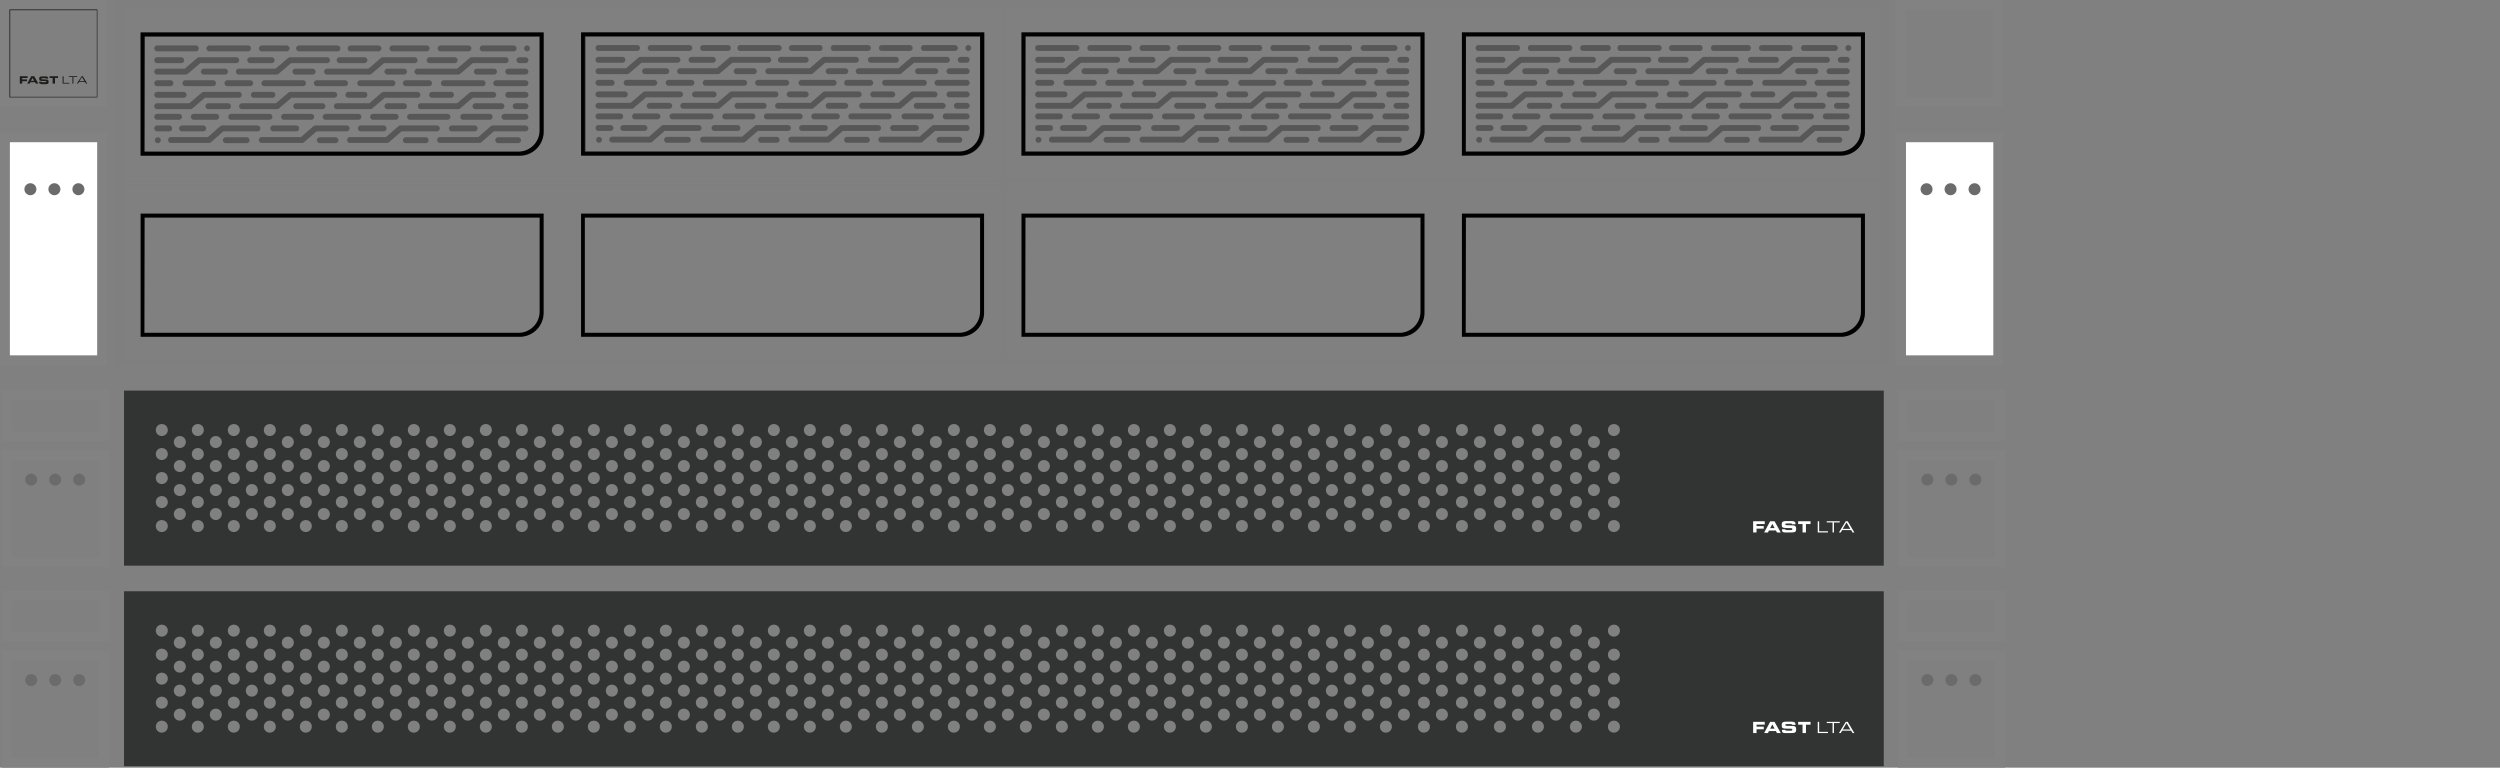 <svg xmlns="http://www.w3.org/2000/svg" xmlns:xlink="http://www.w3.org/1999/xlink" id="Ebene_1" x="0px" y="0px" viewBox="0 0 1249.9 383.8" style="enable-background:new 0 0 1249.9 383.8;" xml:space="preserve"><rect x="0" y="0" width="1249.9" height="383.8" fill="#808080" stroke="none"/><style type="text/css">	.st0{fill:#FFFFFF;}	.st1{fill:#7F7F7F;}	.st2{fill:#828282;}	.st3{fill:#6B6B6B;}	.st4{fill:#1E1E1C;}	.st5{opacity:0.33;}	.st6{fill:#020203;}	.st7{fill:none;stroke:#020203;stroke-width:2.943;stroke-linecap:round;stroke-miterlimit:10;}	.st8{fill:none;stroke:#020203;stroke-width:2.943;stroke-linecap:round;stroke-linejoin:round;stroke-miterlimit:10;}	.st9{fill:none;}	.st10{fill:#323333;}</style><g id="Ebene_2_00000167372610906790215680000006937110958449791653_">	<g id="Ebene_1-2">		<rect x="4.7" y="70.7" class="st0" width="44" height="107"></rect>		<path class="st1" d="M940,4v175.2H62.4V4H940 M944,0H58.4v183.2H944V0z"></path>		<path class="st2" d="M4.9,71.1h43.8v106.8H4.9V71.1z M0,182.8h53.5V66.3H0V182.8z"></path>		<path class="st2" d="M4.9,4.9h43.8v43.7H4.9V4.9z M0,53.5h53.5V0H0V53.5z"></path>		<path class="st2" d="M952.9,4.9h43.8v43.7h-43.8V4.9z M948,53.5h53.5V0H948V53.5z"></path>		<circle class="st3" cx="27.2" cy="94.6" r="3"></circle>		<circle class="st3" cx="15.2" cy="94.6" r="3"></circle>		<circle class="st3" cx="39.2" cy="94.6" r="3"></circle>		<rect x="952.7" y="70.7" class="st0" width="44" height="107"></rect>		<path class="st2" d="M952.9,71.1h43.8v106.8h-43.8V71.1z M948,182.8h53.5V66.3H948V182.8z"></path>		<circle class="st3" cx="975.2" cy="94.6" r="3"></circle>		<circle class="st3" cx="963.2" cy="94.6" r="3"></circle>		<circle class="st3" cx="987.2" cy="94.6" r="3"></circle>		<path d="M72.3,18.2h197.5v47c0,5.8-4.7,10.6-10.6,10.6h-187L72.3,18.2 M70.3,16.2v61.6h189.5c6.6,0,12-5.4,12-12V16.2H70.3z"></path>		<path d="M292.5,18.2H490v47c0,5.8-4.7,10.6-10.6,10.6h-187V18.2 M290.5,16.2v61.6H480c6.6,0,12-5.4,12-12V16.2H290.5z"></path>		<path d="M512.7,18.2h197.5v47c0,5.8-4.7,10.6-10.6,10.6h-187L512.7,18.2 M510.7,16.2v61.6h189.5c6.6,0,12-5.4,12-12V16.2H510.7z"></path>		<path d="M732.9,18.2h197.5v47c0,5.8-4.7,10.6-10.6,10.6h-187L732.9,18.2 M730.9,16.2v61.6h189.5c6.6,0,12-5.4,12-12V16.2H730.9z"></path>		<path d="M72.3,108.8h197.5v47c0,5.8-4.7,10.6-10.6,10.6h-187L72.3,108.8 M70.3,106.8v61.6h189.5c6.6,0,12-5.4,12-12v-49.6    C271.8,106.8,70.3,106.8,70.3,106.8z"></path>		<path d="M292.5,108.8H490v47c0,5.8-4.7,10.6-10.6,10.6h-187v-57.6 M290.5,106.8v61.6H480c6.6,0,12-5.4,12-12v-49.6    C492,106.8,290.5,106.8,290.5,106.8z"></path>		<path d="M512.7,108.8h197.5v47c0,5.8-4.7,10.6-10.6,10.6h-187L512.7,108.8 M510.7,106.8v61.6h189.5c6.6,0,12-5.4,12-12v-49.6    C712.2,106.8,510.7,106.8,510.7,106.8z"></path>		<path d="M732.9,108.8h197.5v47c0,5.8-4.7,10.6-10.6,10.6h-187L732.9,108.8 M730.9,106.8v61.6h189.5c6.6,0,12-5.4,12-12v-49.6    C932.4,106.8,730.9,106.8,730.9,106.8z"></path>		<g>			<path class="st4" d="M48.7,4.7h-44v44h44V4.7L48.7,4.7L48.7,4.7z M48.4,5.1v43.3H5.1V5.1H48.4"></path>			<polygon class="st4" points="31.3,41.8 34.7,41.8 34.7,41.4 31.8,41.4 31.8,38.1 31.3,38.1    "></polygon>			<polygon class="st4" points="36.2,41.8 36.7,41.8 36.7,38.5 38.6,38.5 38.6,38.1 34.4,38.1 34.4,38.5 36.2,38.5    "></polygon>			<path class="st4" d="M38.4,41.8H39l0.5-0.8h3l0.5,0.8h0.6l-2.2-3.7h-0.6L38.4,41.8L38.4,41.8z M42.2,40.6h-2.5l1.3-2.1L42.2,40.6     L42.2,40.6z"></path>			<polygon class="st4" points="9.9,41.8 9.9,38.1 13.8,38.1 13.8,39 11.1,39 11.1,39.7 13.5,39.7 13.5,40.6 11.1,40.6 11.1,41.8         "></polygon>			<path class="st4" d="M13.6,41.8h1.3l0.3-0.7h2.3l0.4,0.7h1.3l-2.1-3.7h-1.5L13.6,41.8L13.6,41.8z M16.3,39l0.7,1.4h-1.5L16.3,39     L16.3,39z"></path>			<path class="st4" d="M19.5,40.9L19.5,40.9l1.2-0.1c0,0.3,0.2,0.3,0.5,0.3h1.4c0.2,0,0.5,0,0.5-0.3s-0.1-0.3-1.6-0.3     c-1.7,0-1.9-0.2-1.9-1.1c0-0.7,0.1-1.2,1.5-1.2h1.6c1.3,0,1.4,0.4,1.4,1.1h-1.2c0-0.2-0.1-0.2-0.5-0.2h-1.3     c-0.3,0-0.4,0.1-0.4,0.3c0,0.3,0.1,0.3,1.4,0.3c1.8,0,2.2,0.1,2.2,1.2c0,1-0.3,1.2-1.9,1.2H21C19.9,41.9,19.5,41.7,19.5,40.9"></path>			<polygon class="st4" points="24.8,38.1 29,38.1 29,39 27.5,39 27.5,41.8 26.3,41.8 26.3,39 24.8,39    "></polygon>		</g>		<g>			<path class="st1" d="M499.7,1v88.8H59.4V1H499.7 M500.7,0H58.4v90.8h442.4L500.7,0L500.7,0z"></path>		</g>		<g>			<path class="st1" d="M499.7,93v88.8H59.4V93H499.7 M500.7,92H58.4v90.7h442.4L500.7,92L500.7,92z"></path>		</g>		<g>			<path class="st1" d="M943.1,1v88.8H502.7V1H943.1 M944,0H501.7v90.8H944V0L944,0z"></path>		</g>		<g>			<path class="st1" d="M943.1,93v88.8H502.7V93H943.1 M944,92H501.7v90.7H944V92L944,92z"></path>		</g>	</g></g><g class="st5">	<path class="st6" d="M732.9,18.2h197.5v47c0,5.8-4.7,10.6-10.6,10.6H732.9V18.2 M730.9,16.2v61.6h189.5c6.6,0,12-5.4,12-12V16.2   H730.9z"></path>	<g>		<line class="st7" x1="739.2" y1="24" x2="758.5" y2="24"></line>		<line class="st7" x1="765.3" y1="24" x2="784.6" y2="24"></line>		<line class="st7" x1="791.5" y1="24" x2="803.9" y2="24"></line>		<line class="st7" x1="753.3" y1="41.4" x2="767.1" y2="41.4"></line>		<line class="st7" x1="764.8" y1="52.9" x2="774.6" y2="52.9"></line>		<line class="st7" x1="808.7" y1="52.9" x2="821.8" y2="52.9"></line>		<line class="st7" x1="830.4" y1="29.9" x2="842.8" y2="29.9"></line>		<line class="st7" x1="875.4" y1="29.9" x2="887.9" y2="29.9"></line>		<line class="st7" x1="863.5" y1="41.4" x2="875.1" y2="41.4"></line>		<line class="st7" x1="882.5" y1="41.4" x2="901.9" y2="41.4"></line>		<line class="st7" x1="739.2" y1="29.9" x2="751.2" y2="29.9"></line>		<line class="st7" x1="739.2" y1="47.2" x2="752.4" y2="47.2"></line>		<line class="st7" x1="785.7" y1="29.9" x2="796.4" y2="29.9"></line>		<line class="st7" x1="774.3" y1="41.4" x2="785.7" y2="41.4"></line>		<line class="st7" x1="819" y1="41.4" x2="833.1" y2="41.4"></line>		<line class="st7" x1="840.7" y1="41.4" x2="856.8" y2="41.4"></line>		<line class="st7" x1="762.5" y1="35.6" x2="773.1" y2="35.6"></line>		<line class="st7" x1="808.3" y1="35.6" x2="816.9" y2="35.6"></line>		<line class="st7" x1="899" y1="35.6" x2="907.6" y2="35.6"></line>		<line class="st7" x1="914.7" y1="47.2" x2="923.3" y2="47.2"></line>		<line class="st7" x1="918.4" y1="52.9" x2="923.3" y2="52.9"></line>		<line class="st7" x1="909.7" y1="69.9" x2="919.6" y2="69.9"></line>		<line class="st7" x1="863.5" y1="69.9" x2="873.4" y2="69.9"></line>		<line class="st7" x1="820.5" y1="69.9" x2="828.3" y2="69.9"></line>		<line class="st7" x1="773.5" y1="69.9" x2="783.9" y2="69.9"></line>		<line class="st7" x1="739.5" y1="69.9" x2="739.5" y2="69.9"></line>		<line class="st7" x1="924.1" y1="24" x2="924.1" y2="24"></line>		<line class="st7" x1="847.1" y1="58.2" x2="858.4" y2="58.2"></line>		<line class="st7" x1="823.4" y1="58.2" x2="839.8" y2="58.2"></line>		<line class="st7" x1="802.6" y1="58.2" x2="816.2" y2="58.2"></line>		<line class="st7" x1="776.2" y1="58.2" x2="795.3" y2="58.2"></line>		<line class="st7" x1="757.5" y1="58.2" x2="768.7" y2="58.2"></line>		<line class="st7" x1="739.2" y1="58.2" x2="750.1" y2="58.2"></line>		<line class="st7" x1="739.2" y1="64" x2="745.2" y2="64"></line>		<line class="st7" x1="739.2" y1="41.4" x2="745.8" y2="41.4"></line>		<line class="st7" x1="751.6" y1="64" x2="762.2" y2="64"></line>		<line class="st7" x1="797.2" y1="64" x2="808.7" y2="64"></line>		<line class="st7" x1="841" y1="64" x2="852.4" y2="64"></line>		<line class="st7" x1="886.5" y1="64" x2="897.9" y2="64"></line>		<line class="st7" x1="912.8" y1="58.2" x2="923.3" y2="58.2"></line>		<line class="st7" x1="892.2" y1="58.2" x2="905.4" y2="58.2"></line>		<line class="st7" x1="865.6" y1="58.2" x2="884.3" y2="58.2"></line>		<line class="st7" x1="876.6" y1="47.2" x2="886.1" y2="47.2"></line>		<line class="st7" x1="834.8" y1="47.2" x2="842.8" y2="47.2"></line>		<line class="st7" x1="787.5" y1="47.2" x2="796.8" y2="47.2"></line>		<line class="st7" x1="914.7" y1="35.6" x2="923.3" y2="35.6"></line>		<line class="st7" x1="920.3" y1="29.9" x2="923.3" y2="29.9"></line>		<line class="st7" x1="854.3" y1="35.6" x2="862.6" y2="35.6"></line>		<line class="st7" x1="854.3" y1="52.9" x2="862.6" y2="52.9"></line>		<line class="st7" x1="898.3" y1="52.9" x2="911.3" y2="52.9"></line>		<line class="st7" x1="835.9" y1="24" x2="849.8" y2="24"></line>		<line class="st7" x1="880.9" y1="24" x2="894.8" y2="24"></line>		<line class="st7" x1="901.9" y1="24" x2="917.4" y2="24"></line>		<line class="st7" x1="908.7" y1="41.4" x2="923.3" y2="41.4"></line>		<line class="st7" x1="856.8" y1="24" x2="873.9" y2="24"></line>		<line class="st7" x1="810.1" y1="24" x2="829.3" y2="24"></line>		<line class="st7" x1="792.8" y1="41.4" x2="812.1" y2="41.4"></line>		<path class="st7" d="M896.3,29.9"></path>		<path class="st7" d="M889.6,35.6"></path>		<path class="st7" d="M896.3,47.2"></path>		<path class="st7" d="M889.6,52.9"></path>		<path class="st7" d="M852,47.2"></path>		<path class="st7" d="M845.4,52.9"></path>		<path class="st7" d="M852,29.9"></path>		<path class="st7" d="M845.4,35.6"></path>		<polyline class="st8" points="739.2,35.6 753.5,35.6 753.5,35.6 760.2,29.9 760.2,29.9 778.7,29.9   "></polyline>		<polyline class="st8" points="780,35.6 798.9,35.6 798.9,35.6 805.6,29.9 805.6,29.9 824.1,29.9   "></polyline>		<polyline class="st8" points="824.1,35.6 845.4,35.6 845.4,35.6 852,29.9 852,29.9 867.9,29.9   "></polyline>		<polyline class="st8" points="869.3,35.6 889.7,35.6 889.7,35.6 896.4,29.9 896.4,29.9 913.4,29.9   "></polyline>		<polyline class="st8" points="871,52.9 889.7,52.9 889.7,52.9 896.4,47.2 896.4,47.2 907.2,47.2   "></polyline>		<polyline class="st8" points="829,52.9 845.8,52.9 845.8,52.9 852.4,47.2 852.4,47.2 869.3,47.2   "></polyline>		<polyline class="st8" points="781.6,52.9 799.1,52.9 799.1,52.9 805.8,47.2 805.8,47.2 827.7,47.2   "></polyline>		<polyline class="st8" points="739.2,52.9 755.8,52.9 755.8,52.9 762.5,47.2 762.5,47.2 780,47.2   "></polyline>		<polyline class="st8" points="746.1,69.8 765.1,69.8 765.1,69.8 771.7,64 771.7,64 789.3,64   "></polyline>		<polyline class="st8" points="791.5,69.8 811.6,69.8 811.6,69.8 818.3,64 818.3,64 833.9,64   "></polyline>		<polyline class="st8" points="835.6,69.8 854.1,69.8 854.1,69.8 860.8,64 860.8,64 879,64   "></polyline>		<polyline class="st8" points="880.6,69.8 900.3,69.8 900.3,69.8 906.9,64 906.9,64 923.3,64   "></polyline>	</g></g><g class="st5">	<path class="st6" d="M512.7,18.2h197.5v47c0,5.8-4.7,10.6-10.6,10.6H512.7V18.2 M510.7,16.2v61.6h189.5c6.6,0,12-5.4,12-12V16.2   H510.7z"></path>	<g>		<line class="st7" x1="519" y1="24" x2="538.2" y2="24"></line>		<line class="st7" x1="545.1" y1="24" x2="564.4" y2="24"></line>		<line class="st7" x1="571.2" y1="24" x2="583.7" y2="24"></line>		<line class="st7" x1="533.1" y1="41.4" x2="546.9" y2="41.4"></line>		<line class="st7" x1="544.6" y1="52.9" x2="554.4" y2="52.9"></line>		<line class="st7" x1="588.5" y1="52.9" x2="601.6" y2="52.9"></line>		<line class="st7" x1="610.2" y1="29.9" x2="622.6" y2="29.9"></line>		<line class="st7" x1="655.2" y1="29.9" x2="667.7" y2="29.9"></line>		<line class="st7" x1="643.2" y1="41.4" x2="654.9" y2="41.4"></line>		<line class="st7" x1="662.2" y1="41.4" x2="681.7" y2="41.4"></line>		<line class="st7" x1="519" y1="29.9" x2="531" y2="29.9"></line>		<line class="st7" x1="519" y1="47.2" x2="532.2" y2="47.2"></line>		<line class="st7" x1="565.5" y1="29.9" x2="576.2" y2="29.9"></line>		<line class="st7" x1="554.1" y1="41.4" x2="565.5" y2="41.4"></line>		<line class="st7" x1="598.8" y1="41.4" x2="612.9" y2="41.4"></line>		<line class="st7" x1="620.5" y1="41.4" x2="636.6" y2="41.4"></line>		<line class="st7" x1="542.2" y1="35.6" x2="552.9" y2="35.6"></line>		<line class="st7" x1="588.1" y1="35.6" x2="596.7" y2="35.6"></line>		<line class="st7" x1="678.8" y1="35.6" x2="687.4" y2="35.6"></line>		<line class="st7" x1="694.5" y1="47.2" x2="703.1" y2="47.2"></line>		<line class="st7" x1="698.2" y1="52.9" x2="703.1" y2="52.9"></line>		<line class="st7" x1="689.5" y1="69.9" x2="699.4" y2="69.9"></line>		<line class="st7" x1="643.2" y1="69.9" x2="653.2" y2="69.9"></line>		<line class="st7" x1="600.2" y1="69.9" x2="608.1" y2="69.9"></line>		<line class="st7" x1="553.2" y1="69.9" x2="563.7" y2="69.9"></line>		<line class="st7" x1="519.2" y1="69.9" x2="519.2" y2="69.9"></line>		<line class="st7" x1="703.9" y1="24" x2="703.9" y2="24"></line>		<line class="st7" x1="626.9" y1="58.2" x2="638.2" y2="58.2"></line>		<line class="st7" x1="603.2" y1="58.2" x2="619.6" y2="58.2"></line>		<line class="st7" x1="582.4" y1="58.2" x2="596" y2="58.2"></line>		<line class="st7" x1="556" y1="58.2" x2="575.1" y2="58.2"></line>		<line class="st7" x1="537.2" y1="58.2" x2="548.5" y2="58.2"></line>		<line class="st7" x1="519" y1="58.2" x2="529.9" y2="58.2"></line>		<line class="st7" x1="519" y1="64" x2="525" y2="64"></line>		<line class="st7" x1="519" y1="41.4" x2="525.6" y2="41.4"></line>		<line class="st7" x1="531.4" y1="64" x2="542" y2="64"></line>		<line class="st7" x1="577" y1="64" x2="588.5" y2="64"></line>		<line class="st7" x1="620.8" y1="64" x2="632.2" y2="64"></line>		<line class="st7" x1="666.2" y1="64" x2="677.7" y2="64"></line>		<line class="st7" x1="692.6" y1="58.2" x2="703.1" y2="58.2"></line>		<line class="st7" x1="672" y1="58.2" x2="685.2" y2="58.2"></line>		<line class="st7" x1="645.4" y1="58.2" x2="664.1" y2="58.2"></line>		<line class="st7" x1="656.4" y1="47.2" x2="665.9" y2="47.2"></line>		<line class="st7" x1="614.6" y1="47.2" x2="622.6" y2="47.2"></line>		<line class="st7" x1="567.2" y1="47.2" x2="576.6" y2="47.2"></line>		<line class="st7" x1="694.5" y1="35.6" x2="703.1" y2="35.6"></line>		<line class="st7" x1="700.1" y1="29.9" x2="703.1" y2="29.9"></line>		<line class="st7" x1="634.1" y1="35.6" x2="642.4" y2="35.6"></line>		<line class="st7" x1="634.1" y1="52.9" x2="642.4" y2="52.9"></line>		<line class="st7" x1="678.1" y1="52.9" x2="691.1" y2="52.9"></line>		<line class="st7" x1="615.7" y1="24" x2="629.6" y2="24"></line>		<line class="st7" x1="660.7" y1="24" x2="674.6" y2="24"></line>		<line class="st7" x1="681.7" y1="24" x2="697.2" y2="24"></line>		<line class="st7" x1="688.5" y1="41.4" x2="703.1" y2="41.4"></line>		<line class="st7" x1="636.6" y1="24" x2="653.7" y2="24"></line>		<line class="st7" x1="589.9" y1="24" x2="609.1" y2="24"></line>		<line class="st7" x1="572.6" y1="41.4" x2="591.9" y2="41.4"></line>		<path class="st7" d="M676.1,29.9"></path>		<path class="st7" d="M669.4,35.6"></path>		<path class="st7" d="M676.1,47.2"></path>		<path class="st7" d="M669.4,52.9"></path>		<path class="st7" d="M631.8,47.2"></path>		<path class="st7" d="M625.2,52.9"></path>		<path class="st7" d="M631.8,29.9"></path>		<path class="st7" d="M625.2,35.6"></path>		<polyline class="st8" points="519,35.6 533.2,35.6 533.2,35.6 540,29.9 540,29.9 558.5,29.9   "></polyline>		<polyline class="st8" points="559.8,35.6 578.7,35.6 578.7,35.6 585.4,29.9 585.4,29.9 603.9,29.9   "></polyline>		<polyline class="st8" points="603.9,35.6 625.2,35.6 625.2,35.6 631.8,29.9 631.8,29.9 647.7,29.9   "></polyline>		<polyline class="st8" points="649.1,35.6 669.5,35.6 669.5,35.6 676.2,29.9 676.2,29.9 693.2,29.9   "></polyline>		<polyline class="st8" points="650.8,52.9 669.5,52.9 669.5,52.9 676.2,47.2 676.2,47.2 687,47.2   "></polyline>		<polyline class="st8" points="608.8,52.9 625.6,52.9 625.6,52.9 632.2,47.2 632.2,47.2 649.1,47.2   "></polyline>		<polyline class="st8" points="561.4,52.9 578.9,52.9 578.9,52.9 585.6,47.2 585.6,47.2 607.5,47.2   "></polyline>		<polyline class="st8" points="519,52.9 535.6,52.9 535.6,52.9 542.2,47.2 542.2,47.2 559.8,47.2   "></polyline>		<polyline class="st8" points="525.9,69.8 544.9,69.8 544.9,69.8 551.5,64 551.5,64 569.1,64   "></polyline>		<polyline class="st8" points="571.2,69.8 591.4,69.8 591.4,69.8 598.1,64 598.1,64 613.7,64   "></polyline>		<polyline class="st8" points="615.4,69.8 633.9,69.8 633.9,69.8 640.6,64 640.6,64 658.8,64   "></polyline>		<polyline class="st8" points="660.4,69.8 680.1,69.8 680.1,69.8 686.7,64 686.7,64 703.1,64   "></polyline>	</g></g><g class="st5">	<path class="st6" d="M292.9,18.2h197.5v47c0,5.8-4.7,10.6-10.6,10.6H292.9V18.2 M290.9,16.2v61.6h189.5c6.6,0,12-5.4,12-12V16.2   H290.9z"></path>	<g>		<line class="st7" x1="299.2" y1="24" x2="318.5" y2="24"></line>		<line class="st7" x1="325.3" y1="24" x2="344.6" y2="24"></line>		<line class="st7" x1="351.5" y1="24" x2="363.9" y2="24"></line>		<line class="st7" x1="313.3" y1="41.4" x2="327.1" y2="41.4"></line>		<line class="st7" x1="324.8" y1="52.9" x2="334.6" y2="52.9"></line>		<line class="st7" x1="368.7" y1="52.9" x2="381.8" y2="52.9"></line>		<line class="st7" x1="390.4" y1="29.9" x2="402.8" y2="29.9"></line>		<line class="st7" x1="435.4" y1="29.9" x2="447.9" y2="29.9"></line>		<line class="st7" x1="423.5" y1="41.4" x2="435.1" y2="41.4"></line>		<line class="st7" x1="442.5" y1="41.4" x2="461.9" y2="41.4"></line>		<line class="st7" x1="299.2" y1="29.9" x2="311.2" y2="29.9"></line>		<line class="st7" x1="299.2" y1="47.2" x2="312.4" y2="47.2"></line>		<line class="st7" x1="345.7" y1="29.9" x2="356.4" y2="29.9"></line>		<line class="st7" x1="334.3" y1="41.4" x2="345.7" y2="41.4"></line>		<line class="st7" x1="379" y1="41.4" x2="393.1" y2="41.4"></line>		<line class="st7" x1="400.7" y1="41.4" x2="416.8" y2="41.4"></line>		<line class="st7" x1="322.5" y1="35.6" x2="333.1" y2="35.6"></line>		<line class="st7" x1="368.3" y1="35.6" x2="376.9" y2="35.6"></line>		<line class="st7" x1="459" y1="35.6" x2="467.6" y2="35.6"></line>		<line class="st7" x1="474.7" y1="47.2" x2="483.3" y2="47.2"></line>		<line class="st7" x1="478.4" y1="52.9" x2="483.3" y2="52.9"></line>		<line class="st7" x1="469.7" y1="69.9" x2="479.6" y2="69.9"></line>		<line class="st7" x1="423.5" y1="69.9" x2="433.4" y2="69.9"></line>		<line class="st7" x1="380.5" y1="69.9" x2="388.3" y2="69.9"></line>		<line class="st7" x1="333.5" y1="69.9" x2="343.9" y2="69.9"></line>		<line class="st7" x1="299.5" y1="69.9" x2="299.5" y2="69.9"></line>		<line class="st7" x1="484.1" y1="24" x2="484.1" y2="24"></line>		<line class="st7" x1="407.1" y1="58.2" x2="418.4" y2="58.2"></line>		<line class="st7" x1="383.4" y1="58.2" x2="399.8" y2="58.2"></line>		<line class="st7" x1="362.6" y1="58.2" x2="376.2" y2="58.2"></line>		<line class="st7" x1="336.2" y1="58.2" x2="355.3" y2="58.2"></line>		<line class="st7" x1="317.5" y1="58.2" x2="328.7" y2="58.2"></line>		<line class="st7" x1="299.2" y1="58.2" x2="310.1" y2="58.2"></line>		<line class="st7" x1="299.2" y1="64" x2="305.2" y2="64"></line>		<line class="st7" x1="299.2" y1="41.4" x2="305.8" y2="41.4"></line>		<line class="st7" x1="311.6" y1="64" x2="322.2" y2="64"></line>		<line class="st7" x1="357.2" y1="64" x2="368.7" y2="64"></line>		<line class="st7" x1="401" y1="64" x2="412.4" y2="64"></line>		<line class="st7" x1="446.5" y1="64" x2="457.9" y2="64"></line>		<line class="st7" x1="472.8" y1="58.2" x2="483.3" y2="58.2"></line>		<line class="st7" x1="452.2" y1="58.2" x2="465.4" y2="58.2"></line>		<line class="st7" x1="425.6" y1="58.2" x2="444.3" y2="58.2"></line>		<line class="st7" x1="436.6" y1="47.2" x2="446.1" y2="47.2"></line>		<line class="st7" x1="394.8" y1="47.2" x2="402.8" y2="47.2"></line>		<line class="st7" x1="347.5" y1="47.2" x2="356.8" y2="47.2"></line>		<line class="st7" x1="474.7" y1="35.6" x2="483.3" y2="35.6"></line>		<line class="st7" x1="480.3" y1="29.9" x2="483.3" y2="29.9"></line>		<line class="st7" x1="414.3" y1="35.6" x2="422.6" y2="35.6"></line>		<line class="st7" x1="414.3" y1="52.9" x2="422.6" y2="52.9"></line>		<line class="st7" x1="458.3" y1="52.9" x2="471.3" y2="52.9"></line>		<line class="st7" x1="395.9" y1="24" x2="409.8" y2="24"></line>		<line class="st7" x1="440.9" y1="24" x2="454.8" y2="24"></line>		<line class="st7" x1="461.9" y1="24" x2="477.4" y2="24"></line>		<line class="st7" x1="468.7" y1="41.4" x2="483.3" y2="41.4"></line>		<line class="st7" x1="416.8" y1="24" x2="433.9" y2="24"></line>		<line class="st7" x1="370.1" y1="24" x2="389.3" y2="24"></line>		<line class="st7" x1="352.8" y1="41.4" x2="372.1" y2="41.4"></line>		<path class="st7" d="M456.3,29.9"></path>		<path class="st7" d="M449.6,35.6"></path>		<path class="st7" d="M456.3,47.2"></path>		<path class="st7" d="M449.6,52.9"></path>		<path class="st7" d="M412,47.2"></path>		<path class="st7" d="M405.4,52.9"></path>		<path class="st7" d="M412,29.9"></path>		<path class="st7" d="M405.4,35.6"></path>		<polyline class="st8" points="299.2,35.6 313.5,35.6 313.5,35.6 320.2,29.9 320.2,29.9 338.7,29.9   "></polyline>		<polyline class="st8" points="340,35.6 358.9,35.6 358.9,35.6 365.6,29.9 365.6,29.9 384.1,29.9   "></polyline>		<polyline class="st8" points="384.1,35.6 405.4,35.6 405.4,35.6 412,29.9 412,29.9 427.9,29.9   "></polyline>		<polyline class="st8" points="429.3,35.6 449.7,35.6 449.7,35.6 456.4,29.9 456.4,29.9 473.4,29.9   "></polyline>		<polyline class="st8" points="431,52.9 449.7,52.9 449.7,52.9 456.4,47.2 456.4,47.2 467.2,47.2   "></polyline>		<polyline class="st8" points="389,52.9 405.8,52.9 405.8,52.9 412.4,47.2 412.4,47.2 429.3,47.2   "></polyline>		<polyline class="st8" points="341.6,52.9 359.1,52.9 359.1,52.9 365.8,47.2 365.8,47.2 387.7,47.2   "></polyline>		<polyline class="st8" points="299.2,52.9 315.8,52.9 315.8,52.9 322.5,47.2 322.5,47.2 340,47.2   "></polyline>		<polyline class="st8" points="306.1,69.8 325.1,69.8 325.1,69.8 331.7,64 331.7,64 349.3,64   "></polyline>		<polyline class="st8" points="351.5,69.8 371.6,69.8 371.6,69.8 378.3,64 378.3,64 393.9,64   "></polyline>		<polyline class="st8" points="395.6,69.8 414.1,69.8 414.1,69.8 420.8,64 420.8,64 439,64   "></polyline>		<polyline class="st8" points="440.6,69.8 460.3,69.8 460.3,69.8 466.9,64 466.9,64 483.3,64   "></polyline>	</g></g><g class="st5">	<path class="st6" d="M72.3,18.4h197.5v47c0,5.8-4.7,10.6-10.6,10.6H72.3V18.4 M70.3,16.4V78h189.5c6.6,0,12-5.4,12-12V16.4H70.3z"></path>	<g>		<line class="st7" x1="78.6" y1="24.2" x2="97.9" y2="24.2"></line>		<line class="st7" x1="104.7" y1="24.2" x2="124" y2="24.2"></line>		<line class="st7" x1="130.9" y1="24.2" x2="143.3" y2="24.2"></line>		<line class="st7" x1="92.7" y1="41.6" x2="106.5" y2="41.6"></line>		<line class="st7" x1="104.2" y1="53.1" x2="114" y2="53.1"></line>		<line class="st7" x1="148.1" y1="53.1" x2="161.2" y2="53.1"></line>		<line class="st7" x1="169.8" y1="30.1" x2="182.2" y2="30.1"></line>		<line class="st7" x1="214.8" y1="30.1" x2="227.3" y2="30.1"></line>		<line class="st7" x1="202.9" y1="41.6" x2="214.5" y2="41.6"></line>		<line class="st7" x1="221.9" y1="41.6" x2="241.3" y2="41.6"></line>		<line class="st7" x1="78.6" y1="30.1" x2="90.6" y2="30.1"></line>		<line class="st7" x1="78.6" y1="47.4" x2="91.8" y2="47.4"></line>		<line class="st7" x1="125.1" y1="30.1" x2="135.8" y2="30.1"></line>		<line class="st7" x1="113.7" y1="41.6" x2="125.1" y2="41.6"></line>		<line class="st7" x1="158.4" y1="41.6" x2="172.5" y2="41.6"></line>		<line class="st7" x1="180.1" y1="41.6" x2="196.2" y2="41.6"></line>		<line class="st7" x1="101.9" y1="35.8" x2="112.5" y2="35.8"></line>		<line class="st7" x1="147.7" y1="35.8" x2="156.3" y2="35.8"></line>		<line class="st7" x1="238.4" y1="35.8" x2="247" y2="35.8"></line>		<line class="st7" x1="254.1" y1="47.4" x2="262.7" y2="47.4"></line>		<line class="st7" x1="257.8" y1="53.1" x2="262.7" y2="53.1"></line>		<line class="st7" x1="249.1" y1="70.1" x2="259" y2="70.1"></line>		<line class="st7" x1="202.9" y1="70.1" x2="212.8" y2="70.1"></line>		<line class="st7" x1="159.9" y1="70.1" x2="167.7" y2="70.1"></line>		<line class="st7" x1="112.9" y1="70.1" x2="123.3" y2="70.1"></line>		<line class="st7" x1="78.9" y1="70.1" x2="78.9" y2="70.1"></line>		<line class="st7" x1="263.5" y1="24.2" x2="263.5" y2="24.2"></line>		<line class="st7" x1="186.5" y1="58.4" x2="197.8" y2="58.4"></line>		<line class="st7" x1="162.8" y1="58.4" x2="179.2" y2="58.4"></line>		<line class="st7" x1="142" y1="58.4" x2="155.6" y2="58.4"></line>		<line class="st7" x1="115.6" y1="58.4" x2="134.7" y2="58.4"></line>		<line class="st7" x1="96.9" y1="58.4" x2="108.1" y2="58.4"></line>		<line class="st7" x1="78.6" y1="58.4" x2="89.5" y2="58.4"></line>		<line class="st7" x1="78.6" y1="64.2" x2="84.6" y2="64.2"></line>		<line class="st7" x1="78.6" y1="41.6" x2="85.2" y2="41.6"></line>		<line class="st7" x1="91" y1="64.2" x2="101.6" y2="64.2"></line>		<line class="st7" x1="136.6" y1="64.2" x2="148.1" y2="64.2"></line>		<line class="st7" x1="180.4" y1="64.2" x2="191.8" y2="64.2"></line>		<line class="st7" x1="225.9" y1="64.2" x2="237.3" y2="64.2"></line>		<line class="st7" x1="252.2" y1="58.4" x2="262.7" y2="58.4"></line>		<line class="st7" x1="231.6" y1="58.4" x2="244.8" y2="58.4"></line>		<line class="st7" x1="205" y1="58.4" x2="223.7" y2="58.4"></line>		<line class="st7" x1="216" y1="47.4" x2="225.5" y2="47.4"></line>		<line class="st7" x1="174.2" y1="47.4" x2="182.2" y2="47.4"></line>		<line class="st7" x1="126.9" y1="47.4" x2="136.2" y2="47.4"></line>		<line class="st7" x1="254.1" y1="35.8" x2="262.7" y2="35.8"></line>		<line class="st7" x1="259.7" y1="30.1" x2="262.7" y2="30.1"></line>		<line class="st7" x1="193.7" y1="35.8" x2="202" y2="35.8"></line>		<line class="st7" x1="193.7" y1="53.1" x2="202" y2="53.1"></line>		<line class="st7" x1="237.7" y1="53.1" x2="250.7" y2="53.1"></line>		<line class="st7" x1="175.3" y1="24.2" x2="189.2" y2="24.2"></line>		<line class="st7" x1="220.3" y1="24.2" x2="234.2" y2="24.2"></line>		<line class="st7" x1="241.3" y1="24.2" x2="256.8" y2="24.2"></line>		<line class="st7" x1="248.1" y1="41.6" x2="262.7" y2="41.6"></line>		<line class="st7" x1="196.2" y1="24.2" x2="213.3" y2="24.2"></line>		<line class="st7" x1="149.5" y1="24.2" x2="168.7" y2="24.2"></line>		<line class="st7" x1="132.2" y1="41.6" x2="151.5" y2="41.6"></line>		<path class="st7" d="M235.7,30.1"></path>		<path class="st7" d="M229,35.8"></path>		<path class="st7" d="M235.7,47.4"></path>		<path class="st7" d="M229,53.1"></path>		<path class="st7" d="M191.4,47.4"></path>		<path class="st7" d="M184.8,53.1"></path>		<path class="st7" d="M191.4,30.1"></path>		<path class="st7" d="M184.8,35.8"></path>		<polyline class="st8" points="78.6,35.8 92.9,35.8 92.9,35.8 99.6,30.1 99.6,30.1 118.1,30.1   "></polyline>		<polyline class="st8" points="119.4,35.8 138.3,35.8 138.3,35.8 145,30.1 145,30.1 163.5,30.1   "></polyline>		<polyline class="st8" points="163.5,35.8 184.8,35.8 184.8,35.8 191.4,30.1 191.4,30.1 207.3,30.1   "></polyline>		<polyline class="st8" points="208.7,35.8 229.1,35.8 229.1,35.8 235.8,30.1 235.8,30.1 252.8,30.1   "></polyline>		<polyline class="st8" points="210.4,53.1 229.1,53.1 229.1,53.1 235.8,47.4 235.8,47.4 246.6,47.4   "></polyline>		<polyline class="st8" points="168.4,53.1 185.2,53.1 185.2,53.1 191.8,47.4 191.8,47.4 208.7,47.4   "></polyline>		<polyline class="st8" points="121,53.1 138.5,53.1 138.5,53.1 145.2,47.4 145.2,47.4 167.1,47.4   "></polyline>		<polyline class="st8" points="78.6,53.1 95.2,53.1 95.2,53.1 101.9,47.4 101.9,47.4 119.4,47.4   "></polyline>		<polyline class="st8" points="85.5,70 104.5,70 104.5,70 111.1,64.2 111.1,64.2 128.7,64.2   "></polyline>		<polyline class="st8" points="130.9,70 151,70 151,70 157.7,64.2 157.7,64.2 173.3,64.2   "></polyline>		<polyline class="st8" points="175,70 193.5,70 193.5,70 200.2,64.2 200.2,64.2 218.4,64.2   "></polyline>		<polyline class="st8" points="220,70 239.7,70 239.7,70 246.3,64.2 246.3,64.2 262.7,64.2   "></polyline>	</g></g><g id="Ebene_2_00000122717742580643053010000005384943893325913010_">	<g id="Ebene_1-2_00000065070039993860268490000017532526041419866260_">		<rect x="1.2" y="195.3" class="st9" width="1001.4" height="87.5"></rect>		<path class="st10" d="M62,195.3v87.5h879.8v-87.5H62z M80.9,266c-1.7,0-3-1.3-3-3s1.3-3,3-3s3,1.3,3,3S82.5,266,80.9,266z     M80.9,254c-1.7,0-3-1.3-3-3s1.3-3,3-3s3,1.3,3,3S82.5,254,80.9,254z M80.9,242c-1.7,0-3-1.3-3-3s1.3-3,3-3s3,1.3,3,3    S82.5,242,80.9,242z M80.9,230c-1.7,0-3-1.3-3-3s1.3-3,3-3s3,1.3,3,3S82.5,230,80.9,230z M80.9,218c-1.7,0-3-1.3-3-3s1.3-3,3-3    s3,1.3,3,3S82.5,218,80.9,218z M89.9,260c-1.7,0-3-1.3-3-3s1.3-3,3-3s3,1.3,3,3S91.5,260,89.9,260z M89.9,248c-1.7,0-3-1.3-3-3    s1.3-3,3-3s3,1.3,3,3S91.5,248,89.9,248z M89.9,236c-1.7,0-3-1.3-3-3s1.3-3,3-3s3,1.3,3,3S91.5,236,89.9,236z M89.9,224    c-1.7,0-3-1.3-3-3s1.3-3,3-3s3,1.3,3,3S91.5,224,89.9,224z M98.9,266c-1.7,0-3-1.3-3-3s1.3-3,3-3s3,1.3,3,3S100.5,266,98.9,266z     M98.9,254c-1.7,0-3-1.3-3-3s1.3-3,3-3s3,1.3,3,3S100.5,254,98.9,254z M98.9,242c-1.7,0-3-1.3-3-3s1.3-3,3-3s3,1.3,3,3    S100.5,242,98.9,242z M98.9,230c-1.7,0-3-1.3-3-3s1.3-3,3-3s3,1.3,3,3S100.5,230,98.9,230z M98.9,218c-1.7,0-3-1.3-3-3s1.3-3,3-3    s3,1.3,3,3S100.5,218,98.9,218z M107.9,260c-1.7,0-3-1.3-3-3s1.3-3,3-3s3,1.3,3,3S109.5,260,107.9,260z M107.9,248    c-1.7,0-3-1.3-3-3s1.3-3,3-3s3,1.3,3,3S109.5,248,107.9,248z M107.9,236c-1.7,0-3-1.3-3-3s1.3-3,3-3s3,1.3,3,3    S109.5,236,107.9,236z M107.9,224c-1.7,0-3-1.3-3-3s1.3-3,3-3s3,1.3,3,3S109.5,224,107.9,224z M116.9,266c-1.7,0-3-1.3-3-3    s1.3-3,3-3s3,1.3,3,3S118.5,266,116.9,266z M116.9,254c-1.7,0-3-1.3-3-3s1.3-3,3-3s3,1.3,3,3S118.5,254,116.9,254z M116.9,242    c-1.7,0-3-1.3-3-3s1.3-3,3-3s3,1.3,3,3S118.5,242,116.9,242z M116.9,230c-1.7,0-3-1.3-3-3s1.3-3,3-3s3,1.3,3,3    S118.5,230,116.9,230z M116.9,218c-1.7,0-3-1.3-3-3s1.3-3,3-3s3,1.3,3,3S118.5,218,116.9,218z M125.9,260c-1.7,0-3-1.3-3-3    s1.3-3,3-3s3,1.3,3,3S127.5,260,125.9,260z M125.9,248c-1.7,0-3-1.3-3-3s1.3-3,3-3s3,1.3,3,3S127.5,248,125.9,248z M125.9,236    c-1.7,0-3-1.3-3-3s1.3-3,3-3s3,1.3,3,3S127.5,236,125.9,236z M125.9,224c-1.7,0-3-1.3-3-3s1.3-3,3-3s3,1.3,3,3    S127.5,224,125.9,224z M134.9,266c-1.7,0-3-1.3-3-3s1.3-3,3-3s3,1.3,3,3S136.5,266,134.9,266z M134.9,254c-1.7,0-3-1.3-3-3    s1.3-3,3-3s3,1.3,3,3S136.5,254,134.9,254z M134.9,242c-1.7,0-3-1.3-3-3s1.3-3,3-3s3,1.3,3,3S136.5,242,134.9,242z M134.9,230    c-1.7,0-3-1.3-3-3s1.3-3,3-3s3,1.3,3,3S136.5,230,134.9,230z M134.9,218c-1.7,0-3-1.3-3-3s1.3-3,3-3s3,1.3,3,3    S136.5,218,134.9,218z M143.9,260c-1.7,0-3-1.3-3-3s1.3-3,3-3s3,1.3,3,3S145.5,260,143.9,260z M143.9,248c-1.7,0-3-1.3-3-3    s1.3-3,3-3s3,1.3,3,3S145.5,248,143.9,248z M143.9,236c-1.7,0-3-1.3-3-3s1.3-3,3-3s3,1.3,3,3S145.5,236,143.9,236z M143.9,224    c-1.7,0-3-1.3-3-3s1.3-3,3-3s3,1.3,3,3S145.5,224,143.9,224z M152.9,266c-1.7,0-3-1.3-3-3s1.3-3,3-3s3,1.3,3,3    S154.5,266,152.9,266z M152.9,254c-1.7,0-3-1.3-3-3s1.3-3,3-3s3,1.3,3,3S154.5,254,152.9,254z M152.9,242c-1.7,0-3-1.3-3-3    s1.3-3,3-3s3,1.3,3,3S154.5,242,152.9,242z M152.9,230c-1.7,0-3-1.3-3-3s1.3-3,3-3s3,1.3,3,3S154.5,230,152.9,230z M152.9,218    c-1.7,0-3-1.3-3-3s1.3-3,3-3s3,1.3,3,3S154.5,218,152.9,218z M161.9,260c-1.7,0-3-1.3-3-3s1.3-3,3-3s3,1.3,3,3    S163.5,260,161.9,260z M161.9,248c-1.7,0-3-1.3-3-3s1.3-3,3-3s3,1.3,3,3S163.5,248,161.9,248z M161.9,236c-1.7,0-3-1.3-3-3    s1.3-3,3-3s3,1.3,3,3S163.5,236,161.9,236z M161.9,224c-1.7,0-3-1.3-3-3s1.3-3,3-3s3,1.3,3,3S163.5,224,161.9,224z M170.9,266    c-1.7,0-3-1.3-3-3s1.3-3,3-3s3,1.3,3,3S172.5,266,170.9,266z M170.9,254c-1.7,0-3-1.3-3-3s1.3-3,3-3s3,1.3,3,3    S172.5,254,170.9,254z M170.9,242c-1.7,0-3-1.3-3-3s1.3-3,3-3s3,1.3,3,3S172.5,242,170.9,242z M170.9,230c-1.7,0-3-1.3-3-3    s1.3-3,3-3s3,1.3,3,3S172.5,230,170.9,230z M170.9,218c-1.7,0-3-1.3-3-3s1.3-3,3-3s3,1.3,3,3S172.5,218,170.9,218z M179.9,260    c-1.7,0-3-1.3-3-3s1.3-3,3-3s3,1.3,3,3S181.5,260,179.9,260z M179.9,248c-1.7,0-3-1.3-3-3s1.3-3,3-3s3,1.3,3,3    S181.5,248,179.9,248z M179.9,236c-1.7,0-3-1.3-3-3s1.3-3,3-3s3,1.3,3,3S181.5,236,179.9,236z M179.9,224c-1.7,0-3-1.3-3-3    s1.3-3,3-3s3,1.3,3,3S181.5,224,179.9,224z M188.9,266c-1.7,0-3-1.3-3-3s1.3-3,3-3s3,1.3,3,3S190.5,266,188.9,266z M188.9,254    c-1.7,0-3-1.3-3-3s1.3-3,3-3s3,1.3,3,3S190.5,254,188.9,254z M188.9,242c-1.7,0-3-1.3-3-3s1.3-3,3-3s3,1.3,3,3    S190.5,242,188.9,242z M188.9,230c-1.7,0-3-1.3-3-3s1.3-3,3-3s3,1.3,3,3S190.5,230,188.9,230z M188.9,218c-1.7,0-3-1.3-3-3    s1.3-3,3-3s3,1.3,3,3S190.5,218,188.9,218z M197.9,260c-1.7,0-3-1.3-3-3s1.3-3,3-3s3,1.3,3,3S199.5,260,197.9,260z M197.9,248    c-1.7,0-3-1.3-3-3s1.3-3,3-3s3,1.3,3,3S199.5,248,197.9,248z M197.9,236c-1.7,0-3-1.3-3-3s1.3-3,3-3s3,1.3,3,3    S199.5,236,197.9,236z M197.9,224c-1.7,0-3-1.3-3-3s1.3-3,3-3s3,1.3,3,3S199.5,224,197.9,224z M206.9,266c-1.7,0-3-1.3-3-3    s1.3-3,3-3s3,1.3,3,3S208.5,266,206.9,266z M206.9,254c-1.7,0-3-1.3-3-3s1.3-3,3-3s3,1.3,3,3S208.5,254,206.9,254z M206.9,242    c-1.7,0-3-1.3-3-3s1.3-3,3-3s3,1.3,3,3S208.5,242,206.9,242z M206.9,230c-1.7,0-3-1.3-3-3s1.3-3,3-3s3,1.3,3,3    S208.5,230,206.9,230z M206.9,218c-1.7,0-3-1.3-3-3s1.3-3,3-3s3,1.3,3,3S208.5,218,206.9,218z M215.9,260c-1.7,0-3-1.3-3-3    s1.3-3,3-3s3,1.3,3,3S217.5,260,215.9,260z M215.9,248c-1.7,0-3-1.3-3-3s1.3-3,3-3s3,1.3,3,3S217.5,248,215.9,248z M215.9,236    c-1.7,0-3-1.3-3-3s1.3-3,3-3s3,1.3,3,3S217.5,236,215.9,236z M215.9,224c-1.7,0-3-1.3-3-3s1.3-3,3-3s3,1.3,3,3    S217.5,224,215.9,224z M224.9,266c-1.7,0-3-1.3-3-3s1.3-3,3-3s3,1.3,3,3S226.5,266,224.9,266z M224.9,254c-1.7,0-3-1.3-3-3    s1.3-3,3-3s3,1.3,3,3S226.5,254,224.9,254z M224.9,242c-1.7,0-3-1.3-3-3s1.3-3,3-3s3,1.3,3,3S226.5,242,224.9,242z M224.9,230    c-1.7,0-3-1.3-3-3s1.3-3,3-3s3,1.3,3,3S226.5,230,224.9,230z M224.9,218c-1.7,0-3-1.3-3-3s1.3-3,3-3s3,1.3,3,3    S226.5,218,224.9,218z M233.9,260c-1.7,0-3-1.3-3-3s1.3-3,3-3s3,1.3,3,3S235.5,260,233.9,260z M233.9,248c-1.7,0-3-1.3-3-3    s1.3-3,3-3s3,1.3,3,3S235.5,248,233.9,248z M233.9,236c-1.7,0-3-1.3-3-3s1.3-3,3-3s3,1.3,3,3S235.5,236,233.9,236z M233.9,224    c-1.7,0-3-1.3-3-3s1.3-3,3-3s3,1.3,3,3S235.5,224,233.9,224z M242.9,266c-1.7,0-3-1.3-3-3s1.3-3,3-3s3,1.3,3,3    S244.5,266,242.9,266z M242.9,254c-1.7,0-3-1.3-3-3s1.3-3,3-3s3,1.3,3,3S244.5,254,242.9,254z M242.9,242c-1.7,0-3-1.3-3-3    s1.3-3,3-3s3,1.3,3,3S244.5,242,242.9,242z M242.9,230c-1.7,0-3-1.3-3-3s1.3-3,3-3s3,1.3,3,3S244.5,230,242.9,230z M242.9,218    c-1.7,0-3-1.3-3-3s1.3-3,3-3s3,1.3,3,3S244.5,218,242.9,218z M251.9,260c-1.7,0-3-1.3-3-3s1.3-3,3-3s3,1.3,3,3    S253.5,260,251.9,260z M251.9,248c-1.7,0-3-1.3-3-3s1.3-3,3-3s3,1.3,3,3S253.5,248,251.9,248z M251.9,236c-1.7,0-3-1.3-3-3    s1.3-3,3-3s3,1.3,3,3S253.5,236,251.9,236z M251.9,224c-1.7,0-3-1.3-3-3s1.3-3,3-3s3,1.3,3,3S253.5,224,251.9,224z M260.9,266    c-1.7,0-3-1.3-3-3s1.3-3,3-3s3,1.3,3,3S262.5,266,260.9,266z M260.9,254c-1.7,0-3-1.3-3-3s1.3-3,3-3s3,1.3,3,3    S262.5,254,260.9,254z M260.9,242c-1.7,0-3-1.3-3-3s1.3-3,3-3s3,1.3,3,3S262.5,242,260.9,242z M260.9,230c-1.7,0-3-1.3-3-3    s1.3-3,3-3s3,1.3,3,3S262.5,230,260.9,230z M260.9,218c-1.7,0-3-1.3-3-3s1.3-3,3-3s3,1.3,3,3S262.5,218,260.9,218z M269.9,260    c-1.7,0-3-1.3-3-3s1.3-3,3-3s3,1.3,3,3S271.5,260,269.9,260z M269.9,248c-1.7,0-3-1.3-3-3s1.3-3,3-3s3,1.3,3,3    S271.5,248,269.9,248z M269.9,236c-1.7,0-3-1.3-3-3s1.3-3,3-3s3,1.3,3,3S271.5,236,269.9,236z M269.9,224c-1.7,0-3-1.3-3-3    s1.3-3,3-3s3,1.3,3,3S271.5,224,269.9,224z M278.9,266c-1.7,0-3-1.3-3-3s1.3-3,3-3s3,1.3,3,3S280.5,266,278.9,266z M278.9,254    c-1.7,0-3-1.3-3-3s1.3-3,3-3s3,1.3,3,3S280.5,254,278.9,254z M278.9,242c-1.7,0-3-1.3-3-3s1.3-3,3-3s3,1.3,3,3    S280.5,242,278.9,242z M278.9,230c-1.7,0-3-1.3-3-3s1.3-3,3-3s3,1.3,3,3S280.5,230,278.9,230z M278.9,218c-1.7,0-3-1.3-3-3    s1.3-3,3-3s3,1.3,3,3S280.5,218,278.9,218z M287.9,260c-1.7,0-3-1.3-3-3s1.3-3,3-3s3,1.3,3,3S289.5,260,287.9,260z M287.9,248    c-1.7,0-3-1.3-3-3s1.3-3,3-3s3,1.3,3,3S289.5,248,287.9,248z M287.9,236c-1.7,0-3-1.3-3-3s1.3-3,3-3s3,1.3,3,3    S289.5,236,287.9,236z M287.9,224c-1.7,0-3-1.3-3-3s1.3-3,3-3s3,1.3,3,3S289.5,224,287.9,224z M296.9,266c-1.7,0-3-1.3-3-3    s1.3-3,3-3s3,1.3,3,3S298.5,266,296.9,266z M296.9,254c-1.7,0-3-1.3-3-3s1.3-3,3-3s3,1.3,3,3S298.5,254,296.9,254z M296.9,242    c-1.7,0-3-1.3-3-3s1.3-3,3-3s3,1.3,3,3S298.5,242,296.9,242z M296.9,230c-1.7,0-3-1.3-3-3s1.3-3,3-3s3,1.3,3,3    S298.5,230,296.9,230z M296.9,218c-1.7,0-3-1.3-3-3s1.3-3,3-3s3,1.3,3,3S298.5,218,296.9,218z M305.9,260c-1.7,0-3-1.3-3-3    s1.3-3,3-3s3,1.3,3,3S307.5,260,305.9,260z M305.9,248c-1.7,0-3-1.3-3-3s1.3-3,3-3s3,1.3,3,3S307.5,248,305.9,248z M305.9,236    c-1.7,0-3-1.3-3-3s1.3-3,3-3s3,1.3,3,3S307.5,236,305.9,236z M305.9,224c-1.7,0-3-1.3-3-3s1.3-3,3-3s3,1.3,3,3    S307.5,224,305.9,224z M314.9,266c-1.7,0-3-1.3-3-3s1.3-3,3-3s3,1.3,3,3S316.5,266,314.9,266z M314.9,254c-1.7,0-3-1.3-3-3    s1.3-3,3-3s3,1.3,3,3S316.5,254,314.9,254z M314.9,242c-1.7,0-3-1.3-3-3s1.3-3,3-3s3,1.3,3,3S316.5,242,314.9,242z M314.9,230    c-1.7,0-3-1.3-3-3s1.3-3,3-3s3,1.3,3,3S316.5,230,314.9,230z M314.9,218c-1.7,0-3-1.3-3-3s1.3-3,3-3s3,1.3,3,3    S316.5,218,314.9,218z M323.9,260c-1.7,0-3-1.3-3-3s1.3-3,3-3s3,1.3,3,3S325.5,260,323.9,260z M323.9,248c-1.7,0-3-1.3-3-3    s1.3-3,3-3s3,1.3,3,3S325.5,248,323.9,248z M323.9,236c-1.7,0-3-1.3-3-3s1.3-3,3-3s3,1.3,3,3S325.5,236,323.9,236z M323.9,224    c-1.7,0-3-1.3-3-3s1.3-3,3-3s3,1.3,3,3S325.5,224,323.9,224z M332.9,266c-1.7,0-3-1.3-3-3s1.3-3,3-3s3,1.3,3,3    S334.5,266,332.9,266z M332.9,254c-1.7,0-3-1.3-3-3s1.3-3,3-3s3,1.3,3,3S334.5,254,332.9,254z M332.9,242c-1.7,0-3-1.3-3-3    s1.3-3,3-3s3,1.3,3,3S334.5,242,332.9,242z M332.9,230c-1.7,0-3-1.3-3-3s1.3-3,3-3s3,1.3,3,3S334.5,230,332.9,230z M332.9,218    c-1.7,0-3-1.3-3-3s1.3-3,3-3s3,1.3,3,3S334.5,218,332.9,218z M341.9,260c-1.7,0-3-1.3-3-3s1.3-3,3-3s3,1.3,3,3    S343.5,260,341.9,260z M341.9,248c-1.7,0-3-1.3-3-3s1.3-3,3-3s3,1.3,3,3S343.5,248,341.9,248z M341.9,236c-1.7,0-3-1.3-3-3    s1.3-3,3-3s3,1.3,3,3S343.5,236,341.9,236z M341.9,224c-1.7,0-3-1.3-3-3s1.3-3,3-3s3,1.3,3,3S343.5,224,341.9,224z M350.9,266    c-1.7,0-3-1.3-3-3s1.3-3,3-3s3,1.3,3,3S352.5,266,350.9,266z M350.9,254c-1.7,0-3-1.3-3-3s1.3-3,3-3s3,1.3,3,3    S352.5,254,350.9,254z M350.9,242c-1.7,0-3-1.3-3-3s1.3-3,3-3s3,1.3,3,3S352.5,242,350.9,242z M350.9,230c-1.7,0-3-1.3-3-3    s1.3-3,3-3s3,1.3,3,3S352.5,230,350.9,230z M350.9,218c-1.7,0-3-1.3-3-3s1.3-3,3-3s3,1.3,3,3S352.5,218,350.9,218z M359.9,260    c-1.7,0-3-1.3-3-3s1.3-3,3-3s3,1.3,3,3S361.5,260,359.9,260z M359.9,248c-1.7,0-3-1.3-3-3s1.3-3,3-3s3,1.3,3,3    S361.5,248,359.9,248z M359.9,236c-1.7,0-3-1.3-3-3s1.3-3,3-3s3,1.3,3,3S361.5,236,359.9,236z M359.9,224c-1.7,0-3-1.3-3-3    s1.3-3,3-3s3,1.3,3,3S361.5,224,359.9,224z M368.9,266c-1.7,0-3-1.3-3-3s1.3-3,3-3s3,1.3,3,3S370.5,266,368.9,266z M368.9,254    c-1.7,0-3-1.3-3-3s1.3-3,3-3s3,1.3,3,3S370.5,254,368.9,254z M368.9,242c-1.7,0-3-1.3-3-3s1.3-3,3-3s3,1.3,3,3    S370.5,242,368.9,242z M368.9,230c-1.7,0-3-1.3-3-3s1.3-3,3-3s3,1.3,3,3S370.5,230,368.9,230z M368.9,218c-1.7,0-3-1.3-3-3    s1.3-3,3-3s3,1.3,3,3S370.5,218,368.9,218z M377.9,260c-1.7,0-3-1.3-3-3s1.3-3,3-3s3,1.3,3,3S379.5,260,377.9,260z M377.9,248    c-1.7,0-3-1.3-3-3s1.3-3,3-3s3,1.3,3,3S379.5,248,377.9,248z M377.9,236c-1.7,0-3-1.3-3-3s1.3-3,3-3s3,1.3,3,3    S379.5,236,377.9,236z M377.9,224c-1.7,0-3-1.3-3-3s1.3-3,3-3s3,1.3,3,3S379.5,224,377.9,224z M386.9,266c-1.7,0-3-1.3-3-3    s1.3-3,3-3s3,1.3,3,3S388.5,266,386.9,266z M386.9,254c-1.7,0-3-1.3-3-3s1.3-3,3-3s3,1.3,3,3S388.5,254,386.9,254z M386.9,242    c-1.7,0-3-1.3-3-3s1.3-3,3-3s3,1.3,3,3S388.5,242,386.9,242z M386.9,230c-1.7,0-3-1.3-3-3s1.3-3,3-3s3,1.3,3,3    S388.5,230,386.9,230z M386.9,218c-1.7,0-3-1.3-3-3s1.3-3,3-3s3,1.3,3,3S388.5,218,386.9,218z M395.9,260c-1.7,0-3-1.3-3-3    s1.3-3,3-3s3,1.3,3,3S397.5,260,395.9,260z M395.9,248c-1.7,0-3-1.3-3-3s1.3-3,3-3s3,1.3,3,3S397.5,248,395.9,248z M395.9,236    c-1.7,0-3-1.3-3-3s1.3-3,3-3s3,1.3,3,3S397.5,236,395.9,236z M395.9,224c-1.7,0-3-1.3-3-3s1.3-3,3-3s3,1.3,3,3    S397.5,224,395.9,224z M404.9,266c-1.7,0-3-1.3-3-3s1.3-3,3-3s3,1.3,3,3S406.5,266,404.9,266z M404.9,254c-1.7,0-3-1.3-3-3    s1.3-3,3-3s3,1.3,3,3S406.5,254,404.9,254z M404.9,242c-1.7,0-3-1.3-3-3s1.3-3,3-3s3,1.3,3,3S406.5,242,404.9,242z M404.9,230    c-1.7,0-3-1.3-3-3s1.3-3,3-3s3,1.3,3,3S406.5,230,404.9,230z M404.9,218c-1.7,0-3-1.3-3-3s1.3-3,3-3s3,1.3,3,3    S406.5,218,404.9,218z M413.9,260c-1.7,0-3-1.3-3-3s1.3-3,3-3s3,1.3,3,3S415.5,260,413.9,260z M413.9,248c-1.7,0-3-1.3-3-3    s1.3-3,3-3s3,1.3,3,3S415.5,248,413.9,248z M413.9,236c-1.7,0-3-1.3-3-3s1.3-3,3-3s3,1.3,3,3S415.5,236,413.9,236z M413.9,224    c-1.7,0-3-1.3-3-3s1.3-3,3-3s3,1.3,3,3S415.5,224,413.9,224z M422.9,266c-1.7,0-3-1.3-3-3s1.3-3,3-3s3,1.3,3,3    S424.5,266,422.9,266z M422.9,254c-1.7,0-3-1.3-3-3s1.3-3,3-3s3,1.3,3,3S424.5,254,422.9,254z M422.9,242c-1.7,0-3-1.3-3-3    s1.3-3,3-3s3,1.3,3,3S424.5,242,422.9,242z M422.9,230c-1.7,0-3-1.3-3-3s1.3-3,3-3s3,1.3,3,3S424.5,230,422.9,230z M422.9,218    c-1.7,0-3-1.3-3-3s1.3-3,3-3s3,1.3,3,3S424.5,218,422.9,218z M431.9,260c-1.7,0-3-1.3-3-3s1.3-3,3-3s3,1.3,3,3    S433.5,260,431.9,260z M431.9,248c-1.7,0-3-1.3-3-3s1.3-3,3-3s3,1.3,3,3S433.5,248,431.9,248z M431.9,236c-1.7,0-3-1.3-3-3    s1.3-3,3-3s3,1.3,3,3S433.5,236,431.9,236z M431.9,224c-1.7,0-3-1.3-3-3s1.3-3,3-3s3,1.3,3,3S433.5,224,431.9,224z M440.9,266    c-1.7,0-3-1.3-3-3s1.3-3,3-3s3,1.3,3,3S442.5,266,440.9,266z M440.9,254c-1.7,0-3-1.3-3-3s1.3-3,3-3s3,1.3,3,3    S442.5,254,440.9,254z M440.9,242c-1.7,0-3-1.3-3-3s1.3-3,3-3s3,1.3,3,3S442.5,242,440.9,242z M440.9,230c-1.7,0-3-1.3-3-3    s1.3-3,3-3s3,1.3,3,3S442.5,230,440.9,230z M440.9,218c-1.7,0-3-1.3-3-3s1.3-3,3-3s3,1.3,3,3S442.5,218,440.9,218z M449.9,260    c-1.7,0-3-1.3-3-3s1.3-3,3-3s3,1.3,3,3S451.5,260,449.9,260z M449.9,248c-1.7,0-3-1.3-3-3s1.3-3,3-3s3,1.3,3,3    S451.5,248,449.9,248z M449.9,236c-1.7,0-3-1.3-3-3s1.3-3,3-3s3,1.3,3,3S451.5,236,449.9,236z M449.9,224c-1.7,0-3-1.3-3-3    s1.3-3,3-3s3,1.3,3,3S451.5,224,449.9,224z M458.9,266c-1.7,0-3-1.3-3-3s1.3-3,3-3s3,1.3,3,3S460.5,266,458.9,266z M458.9,254    c-1.7,0-3-1.3-3-3s1.3-3,3-3s3,1.3,3,3S460.5,254,458.9,254z M458.9,242c-1.7,0-3-1.3-3-3s1.3-3,3-3s3,1.3,3,3    S460.5,242,458.9,242z M458.9,230c-1.7,0-3-1.3-3-3s1.3-3,3-3s3,1.3,3,3S460.5,230,458.9,230z M458.9,218c-1.7,0-3-1.3-3-3    s1.3-3,3-3s3,1.3,3,3S460.5,218,458.9,218z M467.9,260c-1.7,0-3-1.3-3-3s1.3-3,3-3s3,1.3,3,3S469.5,260,467.9,260z M467.9,248    c-1.7,0-3-1.3-3-3s1.3-3,3-3s3,1.3,3,3S469.5,248,467.9,248z M467.9,236c-1.7,0-3-1.3-3-3s1.3-3,3-3s3,1.3,3,3    S469.5,236,467.9,236z M467.9,224c-1.7,0-3-1.3-3-3s1.3-3,3-3s3,1.3,3,3S469.5,224,467.9,224z M476.9,266c-1.7,0-3-1.3-3-3    s1.3-3,3-3s3,1.3,3,3S478.5,266,476.9,266z M476.9,254c-1.7,0-3-1.3-3-3s1.3-3,3-3s3,1.3,3,3S478.5,254,476.9,254z M476.9,242    c-1.7,0-3-1.3-3-3s1.3-3,3-3s3,1.3,3,3S478.5,242,476.9,242z M476.9,230c-1.7,0-3-1.3-3-3s1.3-3,3-3s3,1.3,3,3    S478.5,230,476.9,230z M476.9,218c-1.7,0-3-1.3-3-3s1.3-3,3-3s3,1.3,3,3S478.5,218,476.9,218z M485.9,260c-1.7,0-3-1.3-3-3    s1.3-3,3-3s3,1.3,3,3S487.5,260,485.9,260z M485.9,248c-1.7,0-3-1.3-3-3s1.3-3,3-3s3,1.3,3,3S487.5,248,485.9,248z M485.9,236    c-1.7,0-3-1.3-3-3s1.3-3,3-3s3,1.3,3,3S487.5,236,485.9,236z M485.9,224c-1.7,0-3-1.3-3-3s1.3-3,3-3s3,1.3,3,3    S487.5,224,485.9,224z M494.9,266c-1.7,0-3-1.3-3-3s1.3-3,3-3s3,1.3,3,3S496.5,266,494.9,266z M494.9,254c-1.7,0-3-1.3-3-3    s1.3-3,3-3s3,1.3,3,3S496.5,254,494.9,254z M494.9,242c-1.7,0-3-1.3-3-3s1.3-3,3-3s3,1.3,3,3S496.5,242,494.9,242z M494.9,230    c-1.7,0-3-1.3-3-3s1.3-3,3-3s3,1.3,3,3S496.5,230,494.9,230z M494.9,218c-1.7,0-3-1.3-3-3s1.3-3,3-3s3,1.3,3,3    S496.5,218,494.9,218z M503.9,260c-1.7,0-3-1.3-3-3s1.3-3,3-3s3,1.3,3,3S505.5,260,503.9,260z M503.9,248c-1.7,0-3-1.3-3-3    s1.3-3,3-3s3,1.3,3,3S505.5,248,503.9,248z M503.9,236c-1.7,0-3-1.3-3-3s1.3-3,3-3s3,1.3,3,3S505.5,236,503.9,236z M503.9,224    c-1.7,0-3-1.3-3-3s1.3-3,3-3s3,1.3,3,3S505.5,224,503.9,224z M512.9,266c-1.7,0-3-1.3-3-3s1.3-3,3-3c1.7,0,3,1.3,3,3    S514.5,266,512.9,266z M512.9,254c-1.7,0-3-1.3-3-3s1.3-3,3-3c1.7,0,3,1.3,3,3S514.5,254,512.9,254z M512.9,242c-1.7,0-3-1.3-3-3    s1.3-3,3-3c1.7,0,3,1.3,3,3S514.5,242,512.9,242z M512.9,230c-1.7,0-3-1.3-3-3s1.3-3,3-3c1.7,0,3,1.3,3,3S514.5,230,512.9,230z     M512.9,218c-1.7,0-3-1.3-3-3s1.3-3,3-3c1.7,0,3,1.3,3,3S514.5,218,512.9,218z M521.9,260c-1.7,0-3-1.3-3-3s1.3-3,3-3s3,1.3,3,3    S523.5,260,521.9,260z M521.9,248c-1.7,0-3-1.3-3-3s1.3-3,3-3s3,1.3,3,3S523.5,248,521.9,248z M521.9,236c-1.7,0-3-1.3-3-3    s1.3-3,3-3s3,1.3,3,3S523.5,236,521.9,236z M521.9,224c-1.7,0-3-1.3-3-3s1.3-3,3-3s3,1.3,3,3S523.5,224,521.9,224z M530.9,266    c-1.7,0-3-1.3-3-3s1.3-3,3-3s3,1.3,3,3S532.5,266,530.9,266z M530.9,254c-1.7,0-3-1.3-3-3s1.3-3,3-3s3,1.3,3,3    S532.5,254,530.9,254z M530.9,242c-1.7,0-3-1.3-3-3s1.3-3,3-3s3,1.3,3,3S532.5,242,530.9,242z M530.9,230c-1.7,0-3-1.3-3-3    s1.3-3,3-3s3,1.3,3,3S532.5,230,530.9,230z M530.9,218c-1.7,0-3-1.3-3-3s1.3-3,3-3s3,1.3,3,3S532.5,218,530.9,218z M539.9,260    c-1.7,0-3-1.3-3-3s1.3-3,3-3s3,1.3,3,3S541.5,260,539.9,260z M539.9,248c-1.7,0-3-1.3-3-3s1.3-3,3-3s3,1.3,3,3    S541.5,248,539.9,248z M539.9,236c-1.7,0-3-1.3-3-3s1.3-3,3-3s3,1.3,3,3S541.5,236,539.9,236z M539.9,224c-1.7,0-3-1.3-3-3    s1.3-3,3-3s3,1.3,3,3S541.5,224,539.9,224z M548.9,266c-1.7,0-3-1.3-3-3s1.3-3,3-3s3,1.3,3,3S550.5,266,548.9,266z M548.9,254    c-1.7,0-3-1.3-3-3s1.3-3,3-3s3,1.3,3,3S550.5,254,548.9,254z M548.9,242c-1.7,0-3-1.3-3-3s1.3-3,3-3s3,1.3,3,3    S550.5,242,548.9,242z M548.9,230c-1.7,0-3-1.3-3-3s1.3-3,3-3s3,1.3,3,3S550.5,230,548.9,230z M548.9,218c-1.7,0-3-1.3-3-3    s1.3-3,3-3s3,1.3,3,3S550.5,218,548.9,218z M557.9,260c-1.7,0-3-1.3-3-3s1.3-3,3-3s3,1.3,3,3S559.5,260,557.9,260z M557.9,248    c-1.7,0-3-1.3-3-3s1.3-3,3-3s3,1.3,3,3S559.5,248,557.9,248z M557.9,236c-1.7,0-3-1.3-3-3s1.3-3,3-3s3,1.3,3,3    S559.5,236,557.9,236z M557.9,224c-1.7,0-3-1.3-3-3s1.3-3,3-3s3,1.3,3,3S559.5,224,557.9,224z M566.9,266c-1.7,0-3-1.3-3-3    s1.3-3,3-3s3,1.3,3,3S568.5,266,566.9,266z M566.9,254c-1.7,0-3-1.3-3-3s1.3-3,3-3s3,1.3,3,3S568.5,254,566.9,254z M566.9,242    c-1.7,0-3-1.3-3-3s1.3-3,3-3s3,1.3,3,3S568.5,242,566.9,242z M566.9,230c-1.7,0-3-1.3-3-3s1.3-3,3-3s3,1.3,3,3    S568.5,230,566.9,230z M566.9,218c-1.7,0-3-1.3-3-3s1.3-3,3-3s3,1.3,3,3S568.5,218,566.9,218z M575.9,260c-1.7,0-3-1.3-3-3    s1.3-3,3-3s3,1.3,3,3S577.5,260,575.9,260z M575.9,248c-1.7,0-3-1.3-3-3s1.3-3,3-3s3,1.3,3,3S577.5,248,575.9,248z M575.9,236    c-1.7,0-3-1.3-3-3s1.3-3,3-3s3,1.3,3,3S577.5,236,575.9,236z M575.9,224c-1.7,0-3-1.3-3-3s1.3-3,3-3s3,1.3,3,3    S577.5,224,575.9,224z M584.9,266c-1.7,0-3-1.3-3-3s1.3-3,3-3s3,1.3,3,3S586.5,266,584.9,266z M584.9,254c-1.7,0-3-1.3-3-3    s1.3-3,3-3s3,1.3,3,3S586.5,254,584.9,254z M584.9,242c-1.7,0-3-1.3-3-3s1.3-3,3-3s3,1.3,3,3S586.5,242,584.9,242z M584.9,230    c-1.7,0-3-1.3-3-3s1.3-3,3-3s3,1.3,3,3S586.5,230,584.9,230z M584.9,218c-1.7,0-3-1.3-3-3s1.3-3,3-3s3,1.3,3,3    S586.5,218,584.9,218z M593.9,260c-1.7,0-3-1.3-3-3s1.3-3,3-3s3,1.3,3,3S595.5,260,593.9,260z M593.9,248c-1.7,0-3-1.3-3-3    s1.3-3,3-3s3,1.3,3,3S595.5,248,593.9,248z M593.9,236c-1.7,0-3-1.3-3-3s1.3-3,3-3s3,1.3,3,3S595.5,236,593.9,236z M593.9,224    c-1.7,0-3-1.3-3-3s1.3-3,3-3s3,1.3,3,3S595.5,224,593.9,224z M602.9,266c-1.7,0-3-1.3-3-3s1.3-3,3-3s3,1.3,3,3    S604.5,266,602.9,266z M602.9,254c-1.7,0-3-1.3-3-3s1.3-3,3-3s3,1.3,3,3S604.5,254,602.9,254z M602.9,242c-1.7,0-3-1.3-3-3    s1.3-3,3-3s3,1.3,3,3S604.5,242,602.9,242z M602.9,230c-1.7,0-3-1.3-3-3s1.3-3,3-3s3,1.3,3,3S604.5,230,602.9,230z M602.9,218    c-1.7,0-3-1.3-3-3s1.3-3,3-3s3,1.3,3,3S604.5,218,602.9,218z M611.9,260c-1.7,0-3-1.3-3-3s1.3-3,3-3s3,1.3,3,3    S613.5,260,611.9,260z M611.9,248c-1.7,0-3-1.3-3-3s1.3-3,3-3s3,1.3,3,3S613.5,248,611.9,248z M611.9,236c-1.7,0-3-1.3-3-3    s1.3-3,3-3s3,1.3,3,3S613.5,236,611.9,236z M611.9,224c-1.7,0-3-1.3-3-3s1.3-3,3-3s3,1.3,3,3S613.5,224,611.9,224z M620.9,266    c-1.7,0-3-1.3-3-3s1.3-3,3-3s3,1.3,3,3S622.5,266,620.9,266z M620.9,254c-1.7,0-3-1.3-3-3s1.3-3,3-3s3,1.3,3,3    S622.5,254,620.9,254z M620.9,242c-1.7,0-3-1.3-3-3s1.3-3,3-3s3,1.3,3,3S622.5,242,620.9,242z M620.9,230c-1.7,0-3-1.3-3-3    s1.3-3,3-3s3,1.3,3,3S622.5,230,620.9,230z M620.9,218c-1.7,0-3-1.3-3-3s1.3-3,3-3s3,1.3,3,3S622.5,218,620.9,218z M629.9,260    c-1.7,0-3-1.3-3-3s1.3-3,3-3s3,1.3,3,3S631.5,260,629.9,260z M629.9,248c-1.7,0-3-1.3-3-3s1.3-3,3-3s3,1.3,3,3    S631.5,248,629.9,248z M629.9,236c-1.7,0-3-1.3-3-3s1.3-3,3-3s3,1.3,3,3S631.5,236,629.9,236z M629.9,224c-1.7,0-3-1.3-3-3    s1.3-3,3-3s3,1.3,3,3S631.5,224,629.9,224z M638.9,266c-1.7,0-3-1.3-3-3s1.3-3,3-3s3,1.3,3,3S640.5,266,638.9,266z M638.9,254    c-1.7,0-3-1.3-3-3s1.3-3,3-3s3,1.3,3,3S640.5,254,638.9,254z M638.9,242c-1.7,0-3-1.3-3-3s1.3-3,3-3s3,1.3,3,3    S640.5,242,638.9,242z M638.9,230c-1.7,0-3-1.3-3-3s1.3-3,3-3s3,1.3,3,3S640.5,230,638.9,230z M638.9,218c-1.7,0-3-1.3-3-3    s1.3-3,3-3s3,1.3,3,3S640.5,218,638.9,218z M647.9,260c-1.7,0-3-1.3-3-3s1.3-3,3-3s3,1.3,3,3S649.5,260,647.9,260z M647.9,248    c-1.7,0-3-1.3-3-3s1.3-3,3-3s3,1.3,3,3S649.5,248,647.9,248z M647.9,236c-1.7,0-3-1.3-3-3s1.3-3,3-3s3,1.3,3,3    S649.5,236,647.9,236z M647.9,224c-1.7,0-3-1.3-3-3s1.3-3,3-3s3,1.3,3,3S649.5,224,647.9,224z M656.9,266c-1.7,0-3-1.3-3-3    s1.3-3,3-3s3,1.3,3,3S658.5,266,656.9,266z M656.9,254c-1.7,0-3-1.3-3-3s1.3-3,3-3s3,1.3,3,3S658.5,254,656.9,254z M656.9,242    c-1.7,0-3-1.3-3-3s1.3-3,3-3s3,1.3,3,3S658.5,242,656.9,242z M656.9,230c-1.7,0-3-1.3-3-3s1.3-3,3-3s3,1.3,3,3    S658.5,230,656.9,230z M656.9,218c-1.7,0-3-1.3-3-3s1.3-3,3-3s3,1.3,3,3S658.5,218,656.9,218z M665.9,260c-1.7,0-3-1.3-3-3    s1.3-3,3-3s3,1.3,3,3S667.5,260,665.9,260z M665.9,248c-1.7,0-3-1.3-3-3s1.3-3,3-3s3,1.3,3,3S667.5,248,665.9,248z M665.9,236    c-1.7,0-3-1.3-3-3s1.3-3,3-3s3,1.3,3,3S667.5,236,665.9,236z M665.9,224c-1.7,0-3-1.3-3-3s1.3-3,3-3s3,1.3,3,3    S667.5,224,665.9,224z M674.9,266c-1.7,0-3-1.3-3-3s1.3-3,3-3s3,1.3,3,3S676.5,266,674.9,266z M674.9,254c-1.7,0-3-1.3-3-3    s1.3-3,3-3s3,1.3,3,3S676.5,254,674.9,254z M674.9,242c-1.7,0-3-1.3-3-3s1.3-3,3-3s3,1.3,3,3S676.5,242,674.9,242z M674.9,230    c-1.7,0-3-1.3-3-3s1.3-3,3-3s3,1.3,3,3S676.5,230,674.9,230z M674.9,218c-1.7,0-3-1.3-3-3s1.3-3,3-3s3,1.3,3,3    S676.5,218,674.9,218z M683.9,260c-1.7,0-3-1.3-3-3s1.3-3,3-3s3,1.3,3,3S685.5,260,683.9,260z M683.9,248c-1.7,0-3-1.3-3-3    s1.3-3,3-3s3,1.3,3,3S685.5,248,683.9,248z M683.9,236c-1.7,0-3-1.3-3-3s1.3-3,3-3s3,1.3,3,3S685.5,236,683.9,236z M683.9,224    c-1.7,0-3-1.3-3-3s1.3-3,3-3s3,1.3,3,3S685.5,224,683.9,224z M692.9,266c-1.7,0-3-1.3-3-3s1.3-3,3-3s3,1.3,3,3    S694.5,266,692.9,266z M692.9,254c-1.7,0-3-1.3-3-3s1.3-3,3-3s3,1.3,3,3S694.5,254,692.9,254z M692.9,242c-1.7,0-3-1.3-3-3    s1.3-3,3-3s3,1.3,3,3S694.5,242,692.9,242z M692.9,230c-1.7,0-3-1.3-3-3s1.3-3,3-3s3,1.3,3,3S694.5,230,692.9,230z M692.9,218    c-1.7,0-3-1.3-3-3s1.3-3,3-3s3,1.3,3,3S694.5,218,692.9,218z M701.9,260c-1.7,0-3-1.3-3-3s1.3-3,3-3s3,1.3,3,3    S703.5,260,701.9,260z M701.9,248c-1.7,0-3-1.3-3-3s1.3-3,3-3s3,1.3,3,3S703.5,248,701.9,248z M701.9,236c-1.7,0-3-1.3-3-3    s1.3-3,3-3s3,1.3,3,3S703.5,236,701.9,236z M701.9,224c-1.7,0-3-1.3-3-3s1.3-3,3-3s3,1.3,3,3S703.5,224,701.9,224z M711.9,266    c-1.7,0-3-1.3-3-3s1.3-3,3-3s3,1.3,3,3S713.5,266,711.9,266z M711.9,254c-1.7,0-3-1.3-3-3s1.3-3,3-3s3,1.3,3,3    S713.5,254,711.9,254z M711.9,242c-1.7,0-3-1.3-3-3s1.3-3,3-3s3,1.3,3,3S713.5,242,711.9,242z M711.9,230c-1.7,0-3-1.3-3-3    s1.3-3,3-3s3,1.3,3,3S713.5,230,711.9,230z M711.9,218c-1.7,0-3-1.3-3-3s1.3-3,3-3s3,1.3,3,3S713.5,218,711.9,218z M720.9,260    c-1.7,0-3-1.3-3-3s1.3-3,3-3s3,1.3,3,3S722.5,260,720.9,260z M720.9,248c-1.7,0-3-1.3-3-3s1.3-3,3-3s3,1.3,3,3    S722.5,248,720.9,248z M720.9,236c-1.7,0-3-1.3-3-3s1.3-3,3-3s3,1.3,3,3S722.5,236,720.9,236z M720.9,224c-1.7,0-3-1.3-3-3    s1.3-3,3-3s3,1.3,3,3S722.5,224,720.9,224z M730.9,266c-1.7,0-3-1.3-3-3s1.3-3,3-3s3,1.3,3,3S732.5,266,730.9,266z M730.9,254    c-1.7,0-3-1.3-3-3s1.3-3,3-3s3,1.3,3,3S732.5,254,730.9,254z M730.9,242c-1.7,0-3-1.3-3-3s1.3-3,3-3s3,1.3,3,3    S732.5,242,730.9,242z M730.9,230c-1.7,0-3-1.3-3-3s1.3-3,3-3s3,1.3,3,3S732.5,230,730.9,230z M730.9,218c-1.7,0-3-1.3-3-3    s1.3-3,3-3s3,1.3,3,3S732.5,218,730.9,218z M739.9,260c-1.7,0-3-1.3-3-3s1.3-3,3-3s3,1.3,3,3S741.5,260,739.9,260z M739.9,248    c-1.7,0-3-1.3-3-3s1.3-3,3-3s3,1.3,3,3S741.5,248,739.9,248z M739.9,236c-1.7,0-3-1.3-3-3s1.3-3,3-3s3,1.3,3,3    S741.5,236,739.9,236z M739.9,224c-1.7,0-3-1.3-3-3s1.3-3,3-3s3,1.3,3,3S741.5,224,739.9,224z M749.9,266c-1.7,0-3-1.3-3-3    s1.3-3,3-3s3,1.3,3,3S751.5,266,749.9,266z M749.9,254c-1.7,0-3-1.3-3-3s1.3-3,3-3s3,1.3,3,3S751.5,254,749.9,254z M749.9,242    c-1.7,0-3-1.3-3-3s1.3-3,3-3s3,1.3,3,3S751.5,242,749.9,242z M749.9,230c-1.7,0-3-1.3-3-3s1.3-3,3-3s3,1.3,3,3    S751.5,230,749.9,230z M749.9,218c-1.7,0-3-1.3-3-3s1.3-3,3-3s3,1.3,3,3S751.5,218,749.9,218z M758.9,260c-1.7,0-3-1.3-3-3    s1.3-3,3-3s3,1.3,3,3S760.5,260,758.9,260z M758.9,248c-1.7,0-3-1.3-3-3s1.3-3,3-3s3,1.3,3,3S760.5,248,758.9,248z M758.9,236    c-1.7,0-3-1.3-3-3s1.3-3,3-3s3,1.3,3,3S760.5,236,758.9,236z M758.9,224c-1.7,0-3-1.3-3-3s1.3-3,3-3s3,1.3,3,3    S760.5,224,758.9,224z M768.9,266c-1.7,0-3-1.3-3-3s1.3-3,3-3s3,1.3,3,3S770.5,266,768.9,266z M768.9,254c-1.7,0-3-1.3-3-3    s1.3-3,3-3s3,1.3,3,3S770.5,254,768.9,254z M768.9,242c-1.7,0-3-1.3-3-3s1.3-3,3-3s3,1.3,3,3S770.5,242,768.9,242z M768.9,230    c-1.7,0-3-1.3-3-3s1.3-3,3-3s3,1.3,3,3S770.5,230,768.9,230z M768.9,218c-1.7,0-3-1.3-3-3s1.3-3,3-3s3,1.3,3,3    S770.5,218,768.9,218z M777.9,260c-1.7,0-3-1.3-3-3s1.3-3,3-3s3,1.3,3,3S779.5,260,777.9,260z M777.9,248c-1.7,0-3-1.3-3-3    s1.3-3,3-3s3,1.3,3,3S779.5,248,777.9,248z M777.9,236c-1.7,0-3-1.3-3-3s1.3-3,3-3s3,1.3,3,3S779.5,236,777.9,236z M777.9,224    c-1.7,0-3-1.3-3-3s1.3-3,3-3s3,1.3,3,3S779.5,224,777.9,224z M787.9,266c-1.7,0-3-1.3-3-3s1.3-3,3-3s3,1.3,3,3    S789.5,266,787.9,266z M787.9,254c-1.7,0-3-1.3-3-3s1.3-3,3-3s3,1.3,3,3S789.5,254,787.9,254z M787.9,242c-1.7,0-3-1.3-3-3    s1.3-3,3-3s3,1.3,3,3S789.5,242,787.9,242z M787.9,230c-1.7,0-3-1.3-3-3s1.3-3,3-3s3,1.3,3,3S789.5,230,787.9,230z M787.9,218    c-1.7,0-3-1.3-3-3s1.3-3,3-3s3,1.3,3,3S789.5,218,787.9,218z M796.9,260c-1.7,0-3-1.3-3-3s1.3-3,3-3s3,1.3,3,3    S798.5,260,796.9,260z M796.9,248c-1.7,0-3-1.3-3-3s1.3-3,3-3s3,1.3,3,3S798.5,248,796.9,248z M796.9,236c-1.7,0-3-1.3-3-3    s1.3-3,3-3s3,1.3,3,3S798.5,236,796.9,236z M796.9,224c-1.7,0-3-1.3-3-3s1.3-3,3-3s3,1.3,3,3S798.5,224,796.9,224z M806.9,266    c-1.7,0-3-1.3-3-3s1.3-3,3-3s3,1.3,3,3S808.5,266,806.9,266z M806.9,254c-1.7,0-3-1.3-3-3s1.3-3,3-3s3,1.3,3,3    S808.5,254,806.9,254z M806.9,242c-1.7,0-3-1.3-3-3s1.3-3,3-3s3,1.3,3,3S808.5,242,806.9,242z M806.9,230c-1.7,0-3-1.3-3-3    s1.3-3,3-3s3,1.3,3,3S808.5,230,806.9,230z M806.9,218c-1.7,0-3-1.3-3-3s1.3-3,3-3s3,1.3,3,3S808.5,218,806.9,218z"></path>		<path class="st2" d="M953.7,229.9h43.8v48.8h-43.8V229.9z M948.9,283.5h53.5V225h-53.5V283.5z"></path>		<path class="st2" d="M953.7,199.9h43.8v15.8h-43.8V199.9z M948.9,220.5h53.5V195h-53.5V220.5z"></path>		<circle class="st3" cx="975.6" cy="239.8" r="3"></circle>		<circle class="st3" cx="963.6" cy="239.8" r="3"></circle>		<circle class="st3" cx="987.6" cy="239.8" r="3"></circle>		<path class="st2" d="M5.7,229.9h43.8v48.8H5.7V229.9z M0.9,283.5h53.5V225H0.9V283.5z"></path>		<path class="st2" d="M5.7,199.9h43.8v15.8H5.7V199.9z M0.9,220.5h53.5V195H0.9V220.5z"></path>		<circle class="st3" cx="27.6" cy="239.8" r="3"></circle>		<circle class="st3" cx="15.6" cy="239.8" r="3"></circle>		<circle class="st3" cx="39.6" cy="239.8" r="3"></circle>		<polygon class="st0" points="908.8,266.2 913.9,266.2 913.9,265.6 909.5,265.6 909.5,260.6 908.8,260.6 908.8,266.2   "></polygon>		<polygon class="st0" points="916.2,266.2 916.9,266.2 916.9,261.2 919.8,261.2 919.8,260.6 913.3,260.6 913.3,261.2 916.2,261.2     916.2,266.2   "></polygon>		<path class="st0" d="M919.4,266.2h0.9l0.7-1.2h4.5l0.7,1.2h0.9l-3.3-5.6h-1L919.4,266.2L919.4,266.2z M925.1,264.4h-3.8l1.9-3.2    L925.1,264.4z"></path>		<polygon class="st0" points="876.5,266.2 876.5,260.6 882.3,260.6 882.3,262 878.2,262 878.2,263 881.8,263 881.8,264.3     878.2,264.3 878.2,266.2 876.5,266.2   "></polygon>		<path class="st0" d="M882,266.2h1.9l0.5-1h3.5l0.5,1h1.9l-3.1-5.6H885L882,266.2L882,266.2z M886.1,261.9l1.1,2.1H885L886.1,261.9    L886.1,261.9z"></path>		<path class="st0" d="M890.9,264.8v-0.2h1.7c0.1,0.4,0.3,0.4,0.7,0.4h2.1c0.4,0,0.7,0,0.7-0.5c0-0.5-0.2-0.5-2.4-0.5    c-2.6,0-2.9-0.3-2.9-1.7c0-1,0.1-1.8,2.3-1.8h2.4c2,0,2.2,0.7,2.2,1.6H896c0-0.2-0.2-0.4-0.8-0.4h-1.9c-0.4,0-0.7,0.1-0.7,0.4    c0,0.5,0.2,0.5,2.1,0.5c2.7,0,3.3,0.2,3.3,1.8s-0.5,1.8-2.8,1.8h-2.1C891.5,266.3,890.9,266,890.9,264.8"></path>		<polygon class="st0" points="899,260.6 905.2,260.6 905.2,262 902.9,262 902.9,266.2 901.2,266.2 901.2,262 899,262 899,260.6       "></polygon>	</g></g><g id="Ebene_2_00000113346108024928126770000017110204476639598247_">	<g id="Ebene_1-2_00000116954667190621440910000017046413654744561847_">		<rect x="1.2" y="295.6" class="st9" width="1001.4" height="87.5"></rect>		<path class="st10" d="M62,295.6v87.5h879.8v-87.5H62z M80.9,366.3c-1.7,0-3-1.3-3-3c0-1.7,1.3-3,3-3s3,1.3,3,3    C83.9,365,82.5,366.3,80.9,366.3z M80.9,354.3c-1.7,0-3-1.3-3-3c0-1.7,1.3-3,3-3s3,1.3,3,3C83.9,353,82.5,354.3,80.9,354.3z     M80.9,342.3c-1.7,0-3-1.3-3-3c0-1.7,1.3-3,3-3s3,1.3,3,3C83.9,341,82.5,342.3,80.9,342.3z M80.9,330.3c-1.7,0-3-1.3-3-3    c0-1.7,1.3-3,3-3s3,1.3,3,3C83.9,329,82.5,330.3,80.9,330.3z M80.9,318.3c-1.7,0-3-1.3-3-3c0-1.7,1.3-3,3-3s3,1.3,3,3    C83.9,317,82.5,318.3,80.9,318.3z M89.9,360.3c-1.7,0-3-1.3-3-3c0-1.7,1.3-3,3-3s3,1.3,3,3C92.9,359,91.5,360.3,89.9,360.3z     M89.9,348.3c-1.7,0-3-1.3-3-3c0-1.7,1.3-3,3-3s3,1.3,3,3C92.9,347,91.5,348.3,89.9,348.3z M89.9,336.3c-1.7,0-3-1.3-3-3    c0-1.7,1.3-3,3-3s3,1.3,3,3C92.9,335,91.5,336.3,89.9,336.3z M89.9,324.3c-1.7,0-3-1.3-3-3c0-1.7,1.3-3,3-3s3,1.3,3,3    C92.9,323,91.5,324.3,89.9,324.3z M98.9,366.3c-1.7,0-3-1.3-3-3c0-1.7,1.3-3,3-3s3,1.3,3,3C101.9,365,100.5,366.3,98.9,366.3z     M98.9,354.3c-1.7,0-3-1.3-3-3c0-1.7,1.3-3,3-3s3,1.3,3,3C101.9,353,100.5,354.3,98.9,354.3z M98.9,342.3c-1.7,0-3-1.3-3-3    c0-1.7,1.3-3,3-3s3,1.3,3,3C101.9,341,100.5,342.3,98.9,342.3z M98.9,330.3c-1.7,0-3-1.3-3-3c0-1.7,1.3-3,3-3s3,1.3,3,3    C101.9,329,100.5,330.3,98.9,330.3z M98.9,318.3c-1.7,0-3-1.3-3-3c0-1.7,1.3-3,3-3s3,1.3,3,3C101.9,317,100.5,318.3,98.9,318.3z     M107.9,360.3c-1.7,0-3-1.3-3-3c0-1.7,1.3-3,3-3s3,1.3,3,3C110.9,359,109.5,360.3,107.9,360.3z M107.9,348.3c-1.7,0-3-1.3-3-3    c0-1.7,1.3-3,3-3s3,1.3,3,3C110.9,347,109.5,348.3,107.9,348.3z M107.9,336.3c-1.7,0-3-1.3-3-3c0-1.7,1.3-3,3-3s3,1.3,3,3    C110.9,335,109.5,336.3,107.9,336.3z M107.9,324.3c-1.7,0-3-1.3-3-3c0-1.7,1.3-3,3-3s3,1.3,3,3C110.9,323,109.5,324.3,107.9,324.3    z M116.9,366.3c-1.7,0-3-1.3-3-3c0-1.7,1.3-3,3-3s3,1.3,3,3C119.9,365,118.5,366.3,116.9,366.3z M116.9,354.3c-1.7,0-3-1.3-3-3    c0-1.7,1.3-3,3-3s3,1.3,3,3C119.9,353,118.5,354.3,116.9,354.3z M116.9,342.3c-1.7,0-3-1.3-3-3c0-1.7,1.3-3,3-3s3,1.3,3,3    C119.9,341,118.5,342.3,116.9,342.3z M116.9,330.3c-1.7,0-3-1.3-3-3c0-1.7,1.3-3,3-3s3,1.3,3,3C119.9,329,118.5,330.3,116.9,330.3    z M116.9,318.3c-1.7,0-3-1.3-3-3c0-1.7,1.3-3,3-3s3,1.3,3,3C119.9,317,118.5,318.3,116.9,318.3z M125.9,360.3c-1.7,0-3-1.3-3-3    c0-1.7,1.3-3,3-3s3,1.3,3,3C128.9,359,127.5,360.3,125.9,360.3z M125.9,348.3c-1.7,0-3-1.3-3-3c0-1.7,1.3-3,3-3s3,1.3,3,3    C128.9,347,127.5,348.3,125.9,348.3z M125.9,336.3c-1.7,0-3-1.3-3-3c0-1.7,1.3-3,3-3s3,1.3,3,3C128.9,335,127.5,336.3,125.9,336.3    z M125.9,324.3c-1.7,0-3-1.3-3-3c0-1.7,1.3-3,3-3s3,1.3,3,3C128.9,323,127.5,324.3,125.9,324.3z M134.9,366.3c-1.7,0-3-1.3-3-3    c0-1.7,1.3-3,3-3s3,1.3,3,3C137.9,365,136.5,366.3,134.9,366.3z M134.9,354.3c-1.7,0-3-1.3-3-3c0-1.7,1.3-3,3-3s3,1.3,3,3    C137.9,353,136.5,354.3,134.9,354.3z M134.9,342.3c-1.7,0-3-1.3-3-3c0-1.7,1.3-3,3-3s3,1.3,3,3C137.9,341,136.5,342.3,134.9,342.3    z M134.9,330.3c-1.7,0-3-1.3-3-3c0-1.7,1.3-3,3-3s3,1.3,3,3C137.9,329,136.5,330.3,134.9,330.3z M134.9,318.3c-1.7,0-3-1.3-3-3    c0-1.7,1.3-3,3-3s3,1.3,3,3C137.9,317,136.5,318.3,134.9,318.3z M143.9,360.3c-1.7,0-3-1.3-3-3c0-1.7,1.3-3,3-3s3,1.3,3,3    C146.9,359,145.5,360.3,143.9,360.3z M143.9,348.3c-1.7,0-3-1.3-3-3c0-1.7,1.3-3,3-3s3,1.3,3,3C146.9,347,145.5,348.3,143.9,348.3    z M143.9,336.3c-1.7,0-3-1.3-3-3c0-1.7,1.3-3,3-3s3,1.3,3,3C146.9,335,145.5,336.3,143.9,336.3z M143.9,324.3c-1.7,0-3-1.3-3-3    c0-1.7,1.3-3,3-3s3,1.3,3,3C146.9,323,145.5,324.3,143.9,324.3z M152.9,366.3c-1.7,0-3-1.3-3-3c0-1.7,1.3-3,3-3s3,1.3,3,3    C155.9,365,154.5,366.3,152.9,366.3z M152.9,354.3c-1.7,0-3-1.3-3-3c0-1.7,1.3-3,3-3s3,1.3,3,3C155.9,353,154.5,354.3,152.9,354.3    z M152.9,342.3c-1.7,0-3-1.3-3-3c0-1.7,1.3-3,3-3s3,1.3,3,3C155.9,341,154.5,342.3,152.9,342.3z M152.9,330.3c-1.7,0-3-1.3-3-3    c0-1.7,1.3-3,3-3s3,1.3,3,3C155.9,329,154.5,330.3,152.9,330.3z M152.9,318.3c-1.7,0-3-1.3-3-3c0-1.7,1.3-3,3-3s3,1.3,3,3    C155.9,317,154.5,318.3,152.9,318.3z M161.9,360.3c-1.7,0-3-1.3-3-3c0-1.7,1.3-3,3-3s3,1.3,3,3C164.9,359,163.5,360.3,161.9,360.3    z M161.9,348.3c-1.7,0-3-1.3-3-3c0-1.7,1.3-3,3-3s3,1.3,3,3C164.9,347,163.5,348.3,161.9,348.3z M161.9,336.3c-1.7,0-3-1.3-3-3    c0-1.7,1.3-3,3-3s3,1.3,3,3C164.9,335,163.5,336.3,161.9,336.3z M161.9,324.3c-1.7,0-3-1.3-3-3c0-1.7,1.3-3,3-3s3,1.3,3,3    C164.9,323,163.5,324.3,161.9,324.3z M170.9,366.3c-1.7,0-3-1.3-3-3c0-1.7,1.3-3,3-3s3,1.3,3,3C173.9,365,172.5,366.3,170.9,366.3    z M170.9,354.3c-1.7,0-3-1.3-3-3c0-1.7,1.3-3,3-3s3,1.3,3,3C173.9,353,172.5,354.3,170.9,354.3z M170.9,342.3c-1.7,0-3-1.3-3-3    c0-1.7,1.3-3,3-3s3,1.3,3,3C173.9,341,172.5,342.3,170.9,342.3z M170.9,330.3c-1.7,0-3-1.3-3-3c0-1.7,1.3-3,3-3s3,1.3,3,3    C173.9,329,172.5,330.3,170.9,330.3z M170.9,318.3c-1.7,0-3-1.3-3-3c0-1.7,1.3-3,3-3s3,1.3,3,3C173.9,317,172.5,318.3,170.9,318.3    z M179.9,360.3c-1.7,0-3-1.3-3-3c0-1.7,1.3-3,3-3s3,1.3,3,3C182.9,359,181.5,360.3,179.9,360.3z M179.9,348.3c-1.7,0-3-1.3-3-3    c0-1.7,1.3-3,3-3s3,1.3,3,3C182.9,347,181.5,348.3,179.9,348.3z M179.9,336.3c-1.7,0-3-1.3-3-3c0-1.7,1.3-3,3-3s3,1.3,3,3    C182.9,335,181.5,336.3,179.9,336.3z M179.9,324.3c-1.7,0-3-1.3-3-3c0-1.7,1.3-3,3-3s3,1.3,3,3C182.9,323,181.5,324.3,179.9,324.3    z M188.9,366.3c-1.7,0-3-1.3-3-3c0-1.7,1.3-3,3-3s3,1.3,3,3C191.9,365,190.5,366.3,188.9,366.3z M188.9,354.3c-1.7,0-3-1.3-3-3    c0-1.7,1.3-3,3-3s3,1.3,3,3C191.9,353,190.5,354.3,188.9,354.3z M188.9,342.3c-1.7,0-3-1.3-3-3c0-1.7,1.3-3,3-3s3,1.3,3,3    C191.9,341,190.5,342.3,188.9,342.3z M188.9,330.3c-1.7,0-3-1.3-3-3c0-1.7,1.3-3,3-3s3,1.3,3,3C191.9,329,190.5,330.3,188.9,330.3    z M188.9,318.3c-1.7,0-3-1.3-3-3c0-1.7,1.3-3,3-3s3,1.3,3,3C191.9,317,190.5,318.3,188.9,318.3z M197.9,360.3c-1.7,0-3-1.3-3-3    c0-1.7,1.3-3,3-3s3,1.3,3,3C200.9,359,199.5,360.3,197.9,360.3z M197.9,348.3c-1.7,0-3-1.3-3-3c0-1.7,1.3-3,3-3s3,1.3,3,3    C200.9,347,199.5,348.3,197.9,348.3z M197.9,336.3c-1.7,0-3-1.3-3-3c0-1.7,1.3-3,3-3s3,1.3,3,3C200.9,335,199.5,336.3,197.9,336.3    z M197.9,324.3c-1.7,0-3-1.3-3-3c0-1.7,1.3-3,3-3s3,1.3,3,3C200.9,323,199.5,324.3,197.9,324.3z M206.9,366.3c-1.7,0-3-1.3-3-3    c0-1.7,1.3-3,3-3s3,1.3,3,3C209.9,365,208.5,366.3,206.9,366.3z M206.9,354.3c-1.7,0-3-1.3-3-3c0-1.7,1.3-3,3-3s3,1.3,3,3    C209.9,353,208.5,354.3,206.9,354.3z M206.9,342.3c-1.7,0-3-1.3-3-3c0-1.7,1.3-3,3-3s3,1.3,3,3C209.9,341,208.5,342.3,206.9,342.3    z M206.9,330.3c-1.7,0-3-1.3-3-3c0-1.7,1.3-3,3-3s3,1.3,3,3C209.9,329,208.5,330.3,206.9,330.3z M206.9,318.3c-1.7,0-3-1.3-3-3    c0-1.7,1.3-3,3-3s3,1.3,3,3C209.9,317,208.5,318.3,206.9,318.3z M215.9,360.3c-1.7,0-3-1.3-3-3c0-1.7,1.3-3,3-3s3,1.3,3,3    C218.9,359,217.5,360.3,215.9,360.3z M215.9,348.3c-1.7,0-3-1.3-3-3c0-1.7,1.3-3,3-3s3,1.3,3,3C218.9,347,217.5,348.3,215.9,348.3    z M215.9,336.3c-1.7,0-3-1.3-3-3c0-1.7,1.3-3,3-3s3,1.3,3,3C218.9,335,217.5,336.3,215.9,336.3z M215.9,324.3c-1.7,0-3-1.3-3-3    c0-1.7,1.3-3,3-3s3,1.3,3,3C218.9,323,217.5,324.3,215.9,324.3z M224.9,366.3c-1.7,0-3-1.3-3-3c0-1.7,1.3-3,3-3s3,1.3,3,3    C227.9,365,226.5,366.3,224.9,366.3z M224.9,354.3c-1.7,0-3-1.3-3-3c0-1.7,1.3-3,3-3s3,1.3,3,3C227.9,353,226.5,354.3,224.9,354.3    z M224.9,342.3c-1.7,0-3-1.3-3-3c0-1.7,1.3-3,3-3s3,1.3,3,3C227.9,341,226.5,342.3,224.9,342.3z M224.9,330.3c-1.7,0-3-1.3-3-3    c0-1.7,1.3-3,3-3s3,1.3,3,3C227.9,329,226.5,330.3,224.9,330.3z M224.9,318.3c-1.7,0-3-1.3-3-3c0-1.7,1.3-3,3-3s3,1.3,3,3    C227.9,317,226.5,318.3,224.9,318.3z M233.9,360.3c-1.7,0-3-1.3-3-3c0-1.7,1.3-3,3-3s3,1.3,3,3C236.9,359,235.5,360.3,233.9,360.3    z M233.9,348.3c-1.7,0-3-1.3-3-3c0-1.7,1.3-3,3-3s3,1.3,3,3C236.9,347,235.5,348.3,233.9,348.3z M233.9,336.3c-1.7,0-3-1.3-3-3    c0-1.7,1.3-3,3-3s3,1.3,3,3C236.9,335,235.5,336.3,233.9,336.3z M233.9,324.3c-1.7,0-3-1.3-3-3c0-1.7,1.3-3,3-3s3,1.3,3,3    C236.9,323,235.5,324.3,233.9,324.3z M242.9,366.3c-1.7,0-3-1.3-3-3c0-1.7,1.3-3,3-3s3,1.3,3,3C245.9,365,244.5,366.3,242.9,366.3    z M242.9,354.3c-1.7,0-3-1.3-3-3c0-1.7,1.3-3,3-3s3,1.3,3,3C245.9,353,244.5,354.3,242.9,354.3z M242.9,342.3c-1.7,0-3-1.3-3-3    c0-1.7,1.3-3,3-3s3,1.3,3,3C245.9,341,244.5,342.3,242.9,342.3z M242.9,330.3c-1.7,0-3-1.3-3-3c0-1.7,1.3-3,3-3s3,1.3,3,3    C245.9,329,244.5,330.3,242.9,330.3z M242.9,318.3c-1.7,0-3-1.3-3-3c0-1.7,1.3-3,3-3s3,1.3,3,3C245.9,317,244.5,318.3,242.9,318.3    z M251.9,360.3c-1.7,0-3-1.3-3-3c0-1.7,1.3-3,3-3s3,1.3,3,3C254.9,359,253.5,360.3,251.9,360.3z M251.9,348.3c-1.7,0-3-1.3-3-3    c0-1.7,1.3-3,3-3s3,1.3,3,3C254.9,347,253.5,348.3,251.9,348.3z M251.9,336.3c-1.7,0-3-1.3-3-3c0-1.7,1.3-3,3-3s3,1.3,3,3    C254.9,335,253.5,336.3,251.9,336.3z M251.9,324.3c-1.7,0-3-1.3-3-3c0-1.7,1.3-3,3-3s3,1.3,3,3C254.9,323,253.5,324.3,251.9,324.3    z M260.9,366.3c-1.7,0-3-1.3-3-3c0-1.7,1.3-3,3-3s3,1.3,3,3C263.9,365,262.5,366.3,260.9,366.3z M260.9,354.3c-1.7,0-3-1.3-3-3    c0-1.7,1.3-3,3-3s3,1.3,3,3C263.9,353,262.5,354.3,260.9,354.3z M260.9,342.3c-1.7,0-3-1.3-3-3c0-1.7,1.3-3,3-3s3,1.3,3,3    C263.9,341,262.5,342.3,260.9,342.3z M260.9,330.3c-1.7,0-3-1.3-3-3c0-1.7,1.3-3,3-3s3,1.3,3,3C263.9,329,262.5,330.3,260.9,330.3    z M260.9,318.3c-1.7,0-3-1.3-3-3c0-1.7,1.3-3,3-3s3,1.3,3,3C263.9,317,262.5,318.3,260.9,318.3z M269.9,360.3c-1.7,0-3-1.3-3-3    c0-1.7,1.3-3,3-3s3,1.3,3,3C272.9,359,271.5,360.3,269.9,360.3z M269.9,348.3c-1.7,0-3-1.3-3-3c0-1.7,1.3-3,3-3s3,1.3,3,3    C272.9,347,271.5,348.3,269.9,348.3z M269.9,336.3c-1.7,0-3-1.3-3-3c0-1.7,1.3-3,3-3s3,1.3,3,3C272.9,335,271.5,336.3,269.9,336.3    z M269.9,324.3c-1.7,0-3-1.3-3-3c0-1.7,1.3-3,3-3s3,1.3,3,3C272.9,323,271.5,324.3,269.9,324.3z M278.9,366.3c-1.7,0-3-1.3-3-3    c0-1.7,1.3-3,3-3s3,1.3,3,3C281.9,365,280.5,366.3,278.9,366.3z M278.9,354.3c-1.7,0-3-1.3-3-3c0-1.7,1.3-3,3-3s3,1.3,3,3    C281.9,353,280.5,354.3,278.9,354.3z M278.9,342.3c-1.7,0-3-1.3-3-3c0-1.7,1.3-3,3-3s3,1.3,3,3C281.9,341,280.5,342.3,278.9,342.3    z M278.9,330.3c-1.7,0-3-1.3-3-3c0-1.7,1.3-3,3-3s3,1.3,3,3C281.9,329,280.5,330.3,278.9,330.3z M278.9,318.3c-1.7,0-3-1.3-3-3    c0-1.7,1.3-3,3-3s3,1.3,3,3C281.9,317,280.5,318.3,278.9,318.3z M287.9,360.3c-1.7,0-3-1.3-3-3c0-1.7,1.3-3,3-3s3,1.3,3,3    C290.9,359,289.5,360.3,287.9,360.3z M287.9,348.3c-1.7,0-3-1.3-3-3c0-1.7,1.3-3,3-3s3,1.3,3,3C290.9,347,289.5,348.3,287.9,348.3    z M287.9,336.3c-1.7,0-3-1.3-3-3c0-1.7,1.3-3,3-3s3,1.3,3,3C290.9,335,289.5,336.3,287.9,336.3z M287.9,324.3c-1.7,0-3-1.3-3-3    c0-1.7,1.3-3,3-3s3,1.3,3,3C290.9,323,289.5,324.3,287.9,324.3z M296.9,366.3c-1.7,0-3-1.3-3-3c0-1.7,1.3-3,3-3s3,1.3,3,3    C299.9,365,298.5,366.3,296.9,366.3z M296.9,354.3c-1.7,0-3-1.3-3-3c0-1.7,1.3-3,3-3s3,1.3,3,3C299.9,353,298.5,354.3,296.9,354.3    z M296.9,342.3c-1.7,0-3-1.3-3-3c0-1.7,1.3-3,3-3s3,1.3,3,3C299.9,341,298.5,342.3,296.9,342.3z M296.9,330.3c-1.7,0-3-1.3-3-3    c0-1.7,1.3-3,3-3s3,1.3,3,3C299.9,329,298.5,330.3,296.9,330.3z M296.9,318.3c-1.7,0-3-1.3-3-3c0-1.7,1.3-3,3-3s3,1.3,3,3    C299.9,317,298.5,318.3,296.9,318.3z M305.9,360.3c-1.7,0-3-1.3-3-3c0-1.7,1.3-3,3-3s3,1.3,3,3C308.9,359,307.5,360.3,305.9,360.3    z M305.9,348.3c-1.7,0-3-1.3-3-3c0-1.7,1.3-3,3-3s3,1.3,3,3C308.9,347,307.5,348.3,305.9,348.3z M305.9,336.3c-1.7,0-3-1.3-3-3    c0-1.7,1.3-3,3-3s3,1.3,3,3C308.9,335,307.5,336.3,305.9,336.3z M305.9,324.3c-1.7,0-3-1.3-3-3c0-1.7,1.3-3,3-3s3,1.3,3,3    C308.9,323,307.5,324.3,305.9,324.3z M314.9,366.3c-1.7,0-3-1.3-3-3c0-1.7,1.3-3,3-3s3,1.3,3,3C317.9,365,316.5,366.3,314.9,366.3    z M314.9,354.3c-1.7,0-3-1.3-3-3c0-1.7,1.3-3,3-3s3,1.3,3,3C317.9,353,316.5,354.3,314.9,354.3z M314.9,342.3c-1.7,0-3-1.3-3-3    c0-1.7,1.3-3,3-3s3,1.3,3,3C317.9,341,316.5,342.3,314.9,342.3z M314.9,330.3c-1.7,0-3-1.3-3-3c0-1.7,1.3-3,3-3s3,1.3,3,3    C317.9,329,316.5,330.3,314.9,330.3z M314.9,318.3c-1.7,0-3-1.3-3-3c0-1.7,1.3-3,3-3s3,1.3,3,3C317.9,317,316.5,318.3,314.9,318.3    z M323.9,360.3c-1.7,0-3-1.3-3-3c0-1.7,1.3-3,3-3s3,1.3,3,3C326.9,359,325.5,360.3,323.9,360.3z M323.9,348.3c-1.7,0-3-1.3-3-3    c0-1.7,1.3-3,3-3s3,1.3,3,3C326.9,347,325.5,348.3,323.9,348.3z M323.9,336.3c-1.7,0-3-1.3-3-3c0-1.7,1.3-3,3-3s3,1.3,3,3    C326.9,335,325.5,336.3,323.9,336.3z M323.9,324.3c-1.7,0-3-1.3-3-3c0-1.7,1.3-3,3-3s3,1.3,3,3C326.9,323,325.5,324.3,323.9,324.3    z M332.9,366.3c-1.7,0-3-1.3-3-3c0-1.7,1.3-3,3-3s3,1.3,3,3C335.9,365,334.5,366.3,332.9,366.3z M332.9,354.3c-1.7,0-3-1.3-3-3    c0-1.7,1.3-3,3-3s3,1.3,3,3C335.9,353,334.5,354.3,332.9,354.3z M332.9,342.3c-1.7,0-3-1.3-3-3c0-1.7,1.3-3,3-3s3,1.3,3,3    C335.9,341,334.5,342.3,332.9,342.3z M332.9,330.3c-1.7,0-3-1.3-3-3c0-1.7,1.3-3,3-3s3,1.3,3,3C335.9,329,334.5,330.3,332.9,330.3    z M332.9,318.3c-1.7,0-3-1.3-3-3c0-1.7,1.3-3,3-3s3,1.3,3,3C335.9,317,334.5,318.3,332.9,318.3z M341.9,360.3c-1.7,0-3-1.3-3-3    c0-1.7,1.3-3,3-3s3,1.3,3,3C344.9,359,343.5,360.3,341.9,360.3z M341.9,348.3c-1.7,0-3-1.3-3-3c0-1.7,1.3-3,3-3s3,1.3,3,3    C344.9,347,343.5,348.3,341.9,348.3z M341.9,336.3c-1.7,0-3-1.3-3-3c0-1.7,1.3-3,3-3s3,1.3,3,3C344.9,335,343.5,336.3,341.9,336.3    z M341.9,324.3c-1.7,0-3-1.3-3-3c0-1.7,1.3-3,3-3s3,1.3,3,3C344.9,323,343.5,324.3,341.9,324.3z M350.9,366.3c-1.7,0-3-1.3-3-3    c0-1.7,1.3-3,3-3s3,1.3,3,3C353.9,365,352.5,366.3,350.9,366.3z M350.9,354.3c-1.7,0-3-1.3-3-3c0-1.7,1.3-3,3-3s3,1.3,3,3    C353.9,353,352.5,354.3,350.9,354.3z M350.9,342.3c-1.7,0-3-1.3-3-3c0-1.7,1.3-3,3-3s3,1.3,3,3C353.9,341,352.5,342.3,350.9,342.3    z M350.9,330.3c-1.7,0-3-1.3-3-3c0-1.7,1.3-3,3-3s3,1.3,3,3C353.9,329,352.5,330.3,350.9,330.3z M350.9,318.3c-1.7,0-3-1.3-3-3    c0-1.7,1.3-3,3-3s3,1.3,3,3C353.9,317,352.5,318.3,350.9,318.3z M359.9,360.3c-1.7,0-3-1.3-3-3c0-1.7,1.3-3,3-3s3,1.3,3,3    C362.9,359,361.5,360.3,359.9,360.3z M359.9,348.3c-1.7,0-3-1.3-3-3c0-1.7,1.3-3,3-3s3,1.3,3,3C362.9,347,361.5,348.3,359.9,348.3    z M359.9,336.3c-1.7,0-3-1.3-3-3c0-1.7,1.3-3,3-3s3,1.3,3,3C362.9,335,361.5,336.3,359.9,336.3z M359.9,324.3c-1.7,0-3-1.3-3-3    c0-1.7,1.3-3,3-3s3,1.3,3,3C362.9,323,361.5,324.3,359.9,324.3z M368.9,366.3c-1.7,0-3-1.3-3-3c0-1.7,1.3-3,3-3s3,1.3,3,3    C371.9,365,370.5,366.3,368.9,366.3z M368.9,354.3c-1.7,0-3-1.3-3-3c0-1.7,1.3-3,3-3s3,1.3,3,3C371.9,353,370.5,354.3,368.9,354.3    z M368.9,342.3c-1.7,0-3-1.3-3-3c0-1.7,1.3-3,3-3s3,1.3,3,3C371.9,341,370.5,342.3,368.9,342.3z M368.9,330.3c-1.7,0-3-1.3-3-3    c0-1.7,1.3-3,3-3s3,1.3,3,3C371.9,329,370.5,330.3,368.9,330.3z M368.9,318.3c-1.7,0-3-1.3-3-3c0-1.7,1.3-3,3-3s3,1.3,3,3    C371.9,317,370.5,318.3,368.9,318.3z M377.9,360.3c-1.7,0-3-1.3-3-3c0-1.7,1.3-3,3-3s3,1.3,3,3C380.9,359,379.5,360.3,377.9,360.3    z M377.9,348.3c-1.7,0-3-1.3-3-3c0-1.7,1.3-3,3-3s3,1.3,3,3C380.9,347,379.5,348.3,377.9,348.3z M377.9,336.3c-1.7,0-3-1.3-3-3    c0-1.7,1.3-3,3-3s3,1.3,3,3C380.9,335,379.5,336.3,377.9,336.3z M377.9,324.3c-1.7,0-3-1.3-3-3c0-1.7,1.3-3,3-3s3,1.3,3,3    C380.9,323,379.5,324.3,377.9,324.3z M386.9,366.3c-1.7,0-3-1.3-3-3c0-1.7,1.3-3,3-3s3,1.3,3,3C389.9,365,388.5,366.3,386.9,366.3    z M386.9,354.3c-1.7,0-3-1.3-3-3c0-1.7,1.3-3,3-3s3,1.3,3,3C389.9,353,388.5,354.3,386.9,354.3z M386.9,342.3c-1.7,0-3-1.3-3-3    c0-1.7,1.3-3,3-3s3,1.3,3,3C389.9,341,388.5,342.3,386.9,342.3z M386.9,330.3c-1.7,0-3-1.3-3-3c0-1.7,1.3-3,3-3s3,1.3,3,3    C389.9,329,388.5,330.3,386.9,330.3z M386.9,318.3c-1.7,0-3-1.3-3-3c0-1.7,1.3-3,3-3s3,1.3,3,3C389.9,317,388.5,318.3,386.9,318.3    z M395.9,360.3c-1.7,0-3-1.3-3-3c0-1.7,1.3-3,3-3s3,1.3,3,3C398.9,359,397.5,360.3,395.9,360.3z M395.9,348.3c-1.7,0-3-1.3-3-3    c0-1.7,1.3-3,3-3s3,1.3,3,3C398.9,347,397.5,348.3,395.9,348.3z M395.9,336.3c-1.7,0-3-1.3-3-3c0-1.7,1.3-3,3-3s3,1.3,3,3    C398.9,335,397.5,336.3,395.9,336.3z M395.9,324.3c-1.7,0-3-1.3-3-3c0-1.7,1.3-3,3-3s3,1.3,3,3C398.9,323,397.5,324.3,395.9,324.3    z M404.9,366.3c-1.7,0-3-1.3-3-3c0-1.7,1.3-3,3-3s3,1.3,3,3C407.9,365,406.5,366.3,404.9,366.3z M404.9,354.3c-1.7,0-3-1.3-3-3    c0-1.7,1.3-3,3-3s3,1.3,3,3C407.9,353,406.5,354.3,404.9,354.3z M404.9,342.3c-1.7,0-3-1.3-3-3c0-1.7,1.3-3,3-3s3,1.3,3,3    C407.9,341,406.5,342.3,404.9,342.3z M404.9,330.3c-1.7,0-3-1.3-3-3c0-1.7,1.3-3,3-3s3,1.3,3,3C407.9,329,406.5,330.3,404.9,330.3    z M404.9,318.3c-1.7,0-3-1.3-3-3c0-1.7,1.3-3,3-3s3,1.3,3,3C407.9,317,406.5,318.3,404.9,318.3z M413.9,360.3c-1.7,0-3-1.3-3-3    c0-1.7,1.3-3,3-3s3,1.3,3,3C416.9,359,415.5,360.3,413.9,360.3z M413.9,348.3c-1.7,0-3-1.3-3-3c0-1.7,1.3-3,3-3s3,1.3,3,3    C416.9,347,415.5,348.3,413.9,348.3z M413.9,336.3c-1.7,0-3-1.3-3-3c0-1.7,1.3-3,3-3s3,1.3,3,3C416.9,335,415.5,336.3,413.9,336.3    z M413.9,324.3c-1.7,0-3-1.3-3-3c0-1.7,1.3-3,3-3s3,1.3,3,3C416.9,323,415.5,324.3,413.9,324.3z M422.9,366.3c-1.7,0-3-1.3-3-3    c0-1.7,1.3-3,3-3s3,1.3,3,3C425.9,365,424.5,366.3,422.9,366.3z M422.9,354.3c-1.7,0-3-1.3-3-3c0-1.7,1.3-3,3-3s3,1.3,3,3    C425.9,353,424.5,354.3,422.9,354.3z M422.9,342.3c-1.7,0-3-1.3-3-3c0-1.7,1.3-3,3-3s3,1.3,3,3C425.9,341,424.5,342.3,422.9,342.3    z M422.9,330.3c-1.7,0-3-1.3-3-3c0-1.7,1.3-3,3-3s3,1.3,3,3C425.9,329,424.5,330.3,422.9,330.3z M422.9,318.3c-1.7,0-3-1.3-3-3    c0-1.7,1.3-3,3-3s3,1.3,3,3C425.9,317,424.5,318.3,422.9,318.3z M431.9,360.3c-1.7,0-3-1.3-3-3c0-1.7,1.3-3,3-3s3,1.3,3,3    C434.9,359,433.5,360.3,431.9,360.3z M431.9,348.3c-1.7,0-3-1.3-3-3c0-1.7,1.3-3,3-3s3,1.3,3,3C434.9,347,433.5,348.3,431.9,348.3    z M431.9,336.3c-1.7,0-3-1.3-3-3c0-1.7,1.3-3,3-3s3,1.3,3,3C434.9,335,433.5,336.3,431.9,336.3z M431.9,324.3c-1.7,0-3-1.3-3-3    c0-1.7,1.3-3,3-3s3,1.3,3,3C434.9,323,433.5,324.3,431.9,324.3z M440.9,366.3c-1.7,0-3-1.3-3-3c0-1.7,1.3-3,3-3s3,1.3,3,3    C443.9,365,442.5,366.3,440.9,366.3z M440.9,354.3c-1.7,0-3-1.3-3-3c0-1.7,1.3-3,3-3s3,1.3,3,3C443.9,353,442.5,354.3,440.9,354.3    z M440.9,342.3c-1.7,0-3-1.3-3-3c0-1.7,1.3-3,3-3s3,1.3,3,3C443.9,341,442.5,342.3,440.9,342.3z M440.9,330.3c-1.7,0-3-1.3-3-3    c0-1.7,1.3-3,3-3s3,1.3,3,3C443.9,329,442.5,330.3,440.9,330.3z M440.9,318.3c-1.7,0-3-1.3-3-3c0-1.7,1.3-3,3-3s3,1.3,3,3    C443.9,317,442.5,318.3,440.9,318.3z M449.9,360.3c-1.7,0-3-1.3-3-3c0-1.7,1.3-3,3-3s3,1.3,3,3C452.9,359,451.5,360.3,449.9,360.3    z M449.9,348.3c-1.7,0-3-1.3-3-3c0-1.7,1.3-3,3-3s3,1.3,3,3C452.9,347,451.5,348.3,449.9,348.3z M449.9,336.3c-1.7,0-3-1.3-3-3    c0-1.7,1.3-3,3-3s3,1.3,3,3C452.9,335,451.5,336.3,449.9,336.3z M449.9,324.3c-1.7,0-3-1.3-3-3c0-1.7,1.3-3,3-3s3,1.3,3,3    C452.9,323,451.5,324.3,449.9,324.3z M458.9,366.3c-1.7,0-3-1.3-3-3c0-1.7,1.3-3,3-3s3,1.3,3,3C461.9,365,460.5,366.3,458.9,366.3    z M458.9,354.3c-1.7,0-3-1.3-3-3c0-1.7,1.3-3,3-3s3,1.3,3,3C461.9,353,460.5,354.3,458.9,354.3z M458.9,342.3c-1.7,0-3-1.3-3-3    c0-1.7,1.3-3,3-3s3,1.3,3,3C461.9,341,460.5,342.3,458.9,342.3z M458.9,330.3c-1.7,0-3-1.3-3-3c0-1.7,1.3-3,3-3s3,1.3,3,3    C461.9,329,460.5,330.3,458.9,330.3z M458.9,318.3c-1.7,0-3-1.3-3-3c0-1.7,1.3-3,3-3s3,1.3,3,3C461.9,317,460.5,318.3,458.9,318.3    z M467.9,360.3c-1.7,0-3-1.3-3-3c0-1.7,1.3-3,3-3s3,1.3,3,3C470.9,359,469.5,360.3,467.9,360.3z M467.9,348.3c-1.7,0-3-1.3-3-3    c0-1.7,1.3-3,3-3s3,1.3,3,3C470.9,347,469.5,348.3,467.9,348.3z M467.9,336.3c-1.7,0-3-1.3-3-3c0-1.7,1.3-3,3-3s3,1.3,3,3    C470.9,335,469.5,336.3,467.9,336.3z M467.9,324.3c-1.7,0-3-1.3-3-3c0-1.7,1.3-3,3-3s3,1.3,3,3C470.9,323,469.5,324.3,467.9,324.3    z M476.9,366.3c-1.7,0-3-1.3-3-3c0-1.7,1.3-3,3-3s3,1.3,3,3C479.9,365,478.5,366.3,476.9,366.3z M476.9,354.3c-1.7,0-3-1.3-3-3    c0-1.7,1.3-3,3-3s3,1.3,3,3C479.9,353,478.5,354.3,476.9,354.3z M476.9,342.3c-1.7,0-3-1.3-3-3c0-1.7,1.3-3,3-3s3,1.3,3,3    C479.9,341,478.5,342.3,476.9,342.3z M476.9,330.3c-1.7,0-3-1.3-3-3c0-1.7,1.3-3,3-3s3,1.3,3,3C479.9,329,478.5,330.3,476.9,330.3    z M476.9,318.3c-1.7,0-3-1.3-3-3c0-1.7,1.3-3,3-3s3,1.3,3,3C479.9,317,478.5,318.3,476.9,318.3z M485.9,360.3c-1.7,0-3-1.3-3-3    c0-1.7,1.3-3,3-3s3,1.3,3,3C488.9,359,487.5,360.3,485.9,360.3z M485.9,348.3c-1.7,0-3-1.3-3-3c0-1.7,1.3-3,3-3s3,1.3,3,3    C488.9,347,487.5,348.3,485.9,348.3z M485.9,336.3c-1.7,0-3-1.3-3-3c0-1.7,1.3-3,3-3s3,1.3,3,3C488.9,335,487.5,336.3,485.9,336.3    z M485.9,324.3c-1.7,0-3-1.3-3-3c0-1.7,1.3-3,3-3s3,1.3,3,3C488.9,323,487.5,324.3,485.9,324.3z M494.9,366.3c-1.7,0-3-1.3-3-3    c0-1.7,1.3-3,3-3s3,1.3,3,3C497.9,365,496.5,366.3,494.9,366.3z M494.9,354.3c-1.7,0-3-1.3-3-3c0-1.7,1.3-3,3-3s3,1.3,3,3    C497.9,353,496.5,354.3,494.9,354.3z M494.9,342.3c-1.7,0-3-1.3-3-3c0-1.7,1.3-3,3-3s3,1.3,3,3C497.9,341,496.5,342.3,494.9,342.3    z M494.9,330.3c-1.7,0-3-1.3-3-3c0-1.7,1.3-3,3-3s3,1.3,3,3C497.9,329,496.5,330.3,494.9,330.3z M494.9,318.3c-1.7,0-3-1.3-3-3    c0-1.7,1.3-3,3-3s3,1.3,3,3C497.9,317,496.5,318.3,494.9,318.3z M503.9,360.3c-1.7,0-3-1.3-3-3c0-1.7,1.3-3,3-3s3,1.3,3,3    C506.9,359,505.5,360.3,503.9,360.3z M503.9,348.3c-1.7,0-3-1.3-3-3c0-1.7,1.3-3,3-3s3,1.3,3,3C506.9,347,505.5,348.3,503.9,348.3    z M503.9,336.3c-1.7,0-3-1.3-3-3c0-1.7,1.3-3,3-3s3,1.3,3,3C506.9,335,505.5,336.3,503.9,336.3z M503.9,324.3c-1.7,0-3-1.3-3-3    c0-1.7,1.3-3,3-3s3,1.3,3,3C506.9,323,505.5,324.3,503.9,324.3z M512.9,366.3c-1.7,0-3-1.3-3-3c0-1.7,1.3-3,3-3c1.7,0,3,1.3,3,3    C515.9,365,514.5,366.3,512.9,366.3z M512.9,354.3c-1.7,0-3-1.3-3-3c0-1.7,1.3-3,3-3c1.7,0,3,1.3,3,3    C515.9,353,514.5,354.3,512.9,354.3z M512.9,342.3c-1.7,0-3-1.3-3-3c0-1.7,1.3-3,3-3c1.7,0,3,1.3,3,3    C515.9,341,514.5,342.3,512.9,342.3z M512.9,330.3c-1.7,0-3-1.3-3-3c0-1.7,1.3-3,3-3c1.7,0,3,1.3,3,3    C515.9,329,514.5,330.3,512.9,330.3z M512.9,318.3c-1.7,0-3-1.3-3-3c0-1.7,1.3-3,3-3c1.7,0,3,1.3,3,3    C515.9,317,514.5,318.3,512.9,318.3z M521.9,360.3c-1.7,0-3-1.3-3-3c0-1.7,1.3-3,3-3s3,1.3,3,3C524.9,359,523.5,360.3,521.9,360.3    z M521.9,348.3c-1.7,0-3-1.3-3-3c0-1.7,1.3-3,3-3s3,1.3,3,3C524.9,347,523.5,348.3,521.9,348.3z M521.9,336.3c-1.7,0-3-1.3-3-3    c0-1.7,1.3-3,3-3s3,1.3,3,3C524.9,335,523.5,336.3,521.9,336.3z M521.9,324.3c-1.7,0-3-1.3-3-3c0-1.7,1.3-3,3-3s3,1.3,3,3    C524.9,323,523.5,324.3,521.9,324.3z M530.9,366.3c-1.7,0-3-1.3-3-3c0-1.7,1.3-3,3-3s3,1.3,3,3C533.9,365,532.5,366.3,530.9,366.3    z M530.9,354.3c-1.7,0-3-1.3-3-3c0-1.7,1.3-3,3-3s3,1.3,3,3C533.9,353,532.5,354.3,530.9,354.3z M530.9,342.3c-1.7,0-3-1.3-3-3    c0-1.7,1.3-3,3-3s3,1.3,3,3C533.9,341,532.5,342.3,530.9,342.3z M530.9,330.3c-1.7,0-3-1.3-3-3c0-1.7,1.3-3,3-3s3,1.3,3,3    C533.9,329,532.5,330.3,530.9,330.3z M530.9,318.3c-1.7,0-3-1.3-3-3c0-1.7,1.3-3,3-3s3,1.3,3,3C533.9,317,532.5,318.3,530.9,318.3    z M539.9,360.3c-1.7,0-3-1.3-3-3c0-1.7,1.3-3,3-3s3,1.3,3,3C542.9,359,541.5,360.3,539.9,360.3z M539.9,348.3c-1.7,0-3-1.3-3-3    c0-1.7,1.3-3,3-3s3,1.3,3,3C542.9,347,541.5,348.3,539.9,348.3z M539.9,336.3c-1.7,0-3-1.3-3-3c0-1.7,1.3-3,3-3s3,1.3,3,3    C542.9,335,541.5,336.3,539.9,336.3z M539.9,324.3c-1.7,0-3-1.3-3-3c0-1.7,1.3-3,3-3s3,1.3,3,3C542.9,323,541.5,324.3,539.9,324.3    z M548.9,366.3c-1.7,0-3-1.3-3-3c0-1.7,1.3-3,3-3s3,1.3,3,3C551.9,365,550.5,366.3,548.9,366.3z M548.9,354.3c-1.7,0-3-1.3-3-3    c0-1.7,1.3-3,3-3s3,1.3,3,3C551.9,353,550.5,354.3,548.9,354.3z M548.9,342.3c-1.7,0-3-1.3-3-3c0-1.7,1.3-3,3-3s3,1.3,3,3    C551.9,341,550.5,342.3,548.9,342.3z M548.9,330.3c-1.7,0-3-1.3-3-3c0-1.7,1.3-3,3-3s3,1.3,3,3C551.9,329,550.5,330.3,548.9,330.3    z M548.9,318.3c-1.7,0-3-1.3-3-3c0-1.7,1.3-3,3-3s3,1.3,3,3C551.9,317,550.5,318.3,548.9,318.3z M557.9,360.3c-1.7,0-3-1.3-3-3    c0-1.7,1.3-3,3-3s3,1.3,3,3C560.9,359,559.5,360.3,557.9,360.3z M557.9,348.3c-1.7,0-3-1.3-3-3c0-1.7,1.3-3,3-3s3,1.3,3,3    C560.9,347,559.5,348.3,557.9,348.3z M557.9,336.3c-1.7,0-3-1.3-3-3c0-1.7,1.3-3,3-3s3,1.3,3,3C560.9,335,559.5,336.3,557.9,336.3    z M557.9,324.3c-1.7,0-3-1.3-3-3c0-1.7,1.3-3,3-3s3,1.3,3,3C560.9,323,559.5,324.3,557.9,324.3z M566.9,366.3c-1.7,0-3-1.3-3-3    c0-1.7,1.3-3,3-3s3,1.3,3,3C569.9,365,568.5,366.3,566.9,366.3z M566.9,354.3c-1.7,0-3-1.3-3-3c0-1.7,1.3-3,3-3s3,1.3,3,3    C569.9,353,568.5,354.3,566.9,354.3z M566.9,342.3c-1.7,0-3-1.3-3-3c0-1.7,1.3-3,3-3s3,1.3,3,3C569.9,341,568.5,342.3,566.9,342.3    z M566.9,330.3c-1.7,0-3-1.3-3-3c0-1.7,1.3-3,3-3s3,1.3,3,3C569.9,329,568.5,330.3,566.9,330.3z M566.9,318.3c-1.7,0-3-1.3-3-3    c0-1.7,1.3-3,3-3s3,1.3,3,3C569.9,317,568.5,318.3,566.9,318.3z M575.9,360.3c-1.7,0-3-1.3-3-3c0-1.7,1.3-3,3-3s3,1.3,3,3    C578.9,359,577.5,360.3,575.9,360.3z M575.9,348.3c-1.7,0-3-1.3-3-3c0-1.7,1.3-3,3-3s3,1.3,3,3C578.9,347,577.5,348.3,575.9,348.3    z M575.9,336.3c-1.7,0-3-1.3-3-3c0-1.7,1.3-3,3-3s3,1.3,3,3C578.9,335,577.5,336.3,575.9,336.3z M575.9,324.3c-1.7,0-3-1.3-3-3    c0-1.7,1.3-3,3-3s3,1.3,3,3C578.9,323,577.5,324.3,575.9,324.3z M584.9,366.3c-1.7,0-3-1.3-3-3c0-1.7,1.3-3,3-3s3,1.3,3,3    C587.9,365,586.5,366.3,584.9,366.3z M584.9,354.3c-1.7,0-3-1.3-3-3c0-1.7,1.3-3,3-3s3,1.3,3,3C587.9,353,586.5,354.3,584.9,354.3    z M584.9,342.3c-1.7,0-3-1.3-3-3c0-1.7,1.3-3,3-3s3,1.3,3,3C587.9,341,586.5,342.3,584.9,342.3z M584.9,330.3c-1.7,0-3-1.3-3-3    c0-1.7,1.3-3,3-3s3,1.3,3,3C587.9,329,586.5,330.3,584.9,330.3z M584.9,318.3c-1.7,0-3-1.3-3-3c0-1.7,1.3-3,3-3s3,1.3,3,3    C587.9,317,586.5,318.3,584.9,318.3z M593.9,360.3c-1.7,0-3-1.3-3-3c0-1.7,1.3-3,3-3s3,1.3,3,3C596.9,359,595.5,360.3,593.9,360.3    z M593.9,348.3c-1.7,0-3-1.3-3-3c0-1.7,1.3-3,3-3s3,1.3,3,3C596.9,347,595.5,348.3,593.9,348.3z M593.9,336.3c-1.7,0-3-1.3-3-3    c0-1.7,1.3-3,3-3s3,1.3,3,3C596.9,335,595.5,336.3,593.9,336.3z M593.9,324.3c-1.7,0-3-1.3-3-3c0-1.7,1.3-3,3-3s3,1.3,3,3    C596.9,323,595.5,324.3,593.9,324.3z M602.9,366.3c-1.7,0-3-1.3-3-3c0-1.7,1.3-3,3-3s3,1.3,3,3C605.9,365,604.5,366.3,602.9,366.3    z M602.9,354.3c-1.7,0-3-1.3-3-3c0-1.7,1.3-3,3-3s3,1.3,3,3C605.9,353,604.5,354.3,602.9,354.3z M602.9,342.3c-1.7,0-3-1.3-3-3    c0-1.7,1.3-3,3-3s3,1.3,3,3C605.9,341,604.5,342.3,602.9,342.3z M602.9,330.3c-1.7,0-3-1.3-3-3c0-1.7,1.3-3,3-3s3,1.3,3,3    C605.9,329,604.5,330.3,602.9,330.3z M602.9,318.3c-1.7,0-3-1.3-3-3c0-1.7,1.3-3,3-3s3,1.3,3,3C605.9,317,604.5,318.3,602.9,318.3    z M611.9,360.3c-1.7,0-3-1.3-3-3c0-1.7,1.3-3,3-3s3,1.3,3,3C614.9,359,613.5,360.3,611.9,360.3z M611.9,348.3c-1.7,0-3-1.3-3-3    c0-1.7,1.3-3,3-3s3,1.3,3,3C614.9,347,613.5,348.3,611.9,348.3z M611.9,336.3c-1.7,0-3-1.3-3-3c0-1.7,1.3-3,3-3s3,1.3,3,3    C614.9,335,613.5,336.3,611.9,336.3z M611.9,324.3c-1.7,0-3-1.3-3-3c0-1.7,1.3-3,3-3s3,1.3,3,3C614.9,323,613.5,324.3,611.9,324.3    z M620.9,366.3c-1.7,0-3-1.3-3-3c0-1.7,1.3-3,3-3s3,1.3,3,3C623.9,365,622.5,366.3,620.9,366.3z M620.9,354.3c-1.7,0-3-1.3-3-3    c0-1.7,1.3-3,3-3s3,1.3,3,3C623.9,353,622.5,354.3,620.9,354.3z M620.9,342.3c-1.7,0-3-1.3-3-3c0-1.7,1.3-3,3-3s3,1.3,3,3    C623.9,341,622.5,342.3,620.9,342.3z M620.9,330.3c-1.7,0-3-1.3-3-3c0-1.7,1.3-3,3-3s3,1.3,3,3C623.9,329,622.5,330.3,620.9,330.3    z M620.9,318.3c-1.7,0-3-1.3-3-3c0-1.7,1.3-3,3-3s3,1.3,3,3C623.9,317,622.5,318.3,620.9,318.3z M629.9,360.3c-1.7,0-3-1.3-3-3    c0-1.7,1.3-3,3-3s3,1.3,3,3C632.9,359,631.5,360.3,629.9,360.3z M629.9,348.3c-1.7,0-3-1.3-3-3c0-1.7,1.3-3,3-3s3,1.3,3,3    C632.9,347,631.5,348.3,629.9,348.3z M629.9,336.3c-1.7,0-3-1.3-3-3c0-1.7,1.3-3,3-3s3,1.3,3,3C632.9,335,631.5,336.3,629.9,336.3    z M629.9,324.3c-1.7,0-3-1.3-3-3c0-1.7,1.3-3,3-3s3,1.3,3,3C632.9,323,631.5,324.3,629.9,324.3z M638.9,366.3c-1.7,0-3-1.3-3-3    c0-1.7,1.3-3,3-3s3,1.3,3,3C641.9,365,640.5,366.3,638.9,366.3z M638.9,354.3c-1.7,0-3-1.3-3-3c0-1.7,1.3-3,3-3s3,1.3,3,3    C641.9,353,640.5,354.3,638.9,354.3z M638.9,342.3c-1.7,0-3-1.3-3-3c0-1.7,1.3-3,3-3s3,1.3,3,3C641.9,341,640.5,342.3,638.9,342.3    z M638.9,330.3c-1.7,0-3-1.3-3-3c0-1.7,1.3-3,3-3s3,1.3,3,3C641.9,329,640.5,330.3,638.9,330.3z M638.9,318.3c-1.7,0-3-1.3-3-3    c0-1.7,1.3-3,3-3s3,1.3,3,3C641.9,317,640.5,318.3,638.9,318.3z M647.9,360.3c-1.7,0-3-1.3-3-3c0-1.7,1.3-3,3-3s3,1.3,3,3    C650.9,359,649.5,360.3,647.9,360.3z M647.9,348.3c-1.7,0-3-1.3-3-3c0-1.7,1.3-3,3-3s3,1.3,3,3C650.9,347,649.5,348.3,647.9,348.3    z M647.9,336.3c-1.7,0-3-1.3-3-3c0-1.7,1.3-3,3-3s3,1.3,3,3C650.9,335,649.5,336.3,647.9,336.3z M647.9,324.3c-1.7,0-3-1.3-3-3    c0-1.7,1.3-3,3-3s3,1.3,3,3C650.9,323,649.5,324.3,647.9,324.3z M656.9,366.3c-1.7,0-3-1.3-3-3c0-1.7,1.3-3,3-3s3,1.3,3,3    C659.9,365,658.5,366.3,656.9,366.3z M656.9,354.3c-1.7,0-3-1.3-3-3c0-1.7,1.3-3,3-3s3,1.3,3,3C659.9,353,658.5,354.3,656.9,354.3    z M656.9,342.3c-1.7,0-3-1.3-3-3c0-1.7,1.3-3,3-3s3,1.3,3,3C659.9,341,658.5,342.3,656.9,342.3z M656.9,330.3c-1.7,0-3-1.3-3-3    c0-1.7,1.3-3,3-3s3,1.3,3,3C659.9,329,658.5,330.3,656.9,330.3z M656.9,318.3c-1.7,0-3-1.3-3-3c0-1.7,1.3-3,3-3s3,1.3,3,3    C659.9,317,658.5,318.3,656.9,318.3z M665.9,360.3c-1.7,0-3-1.3-3-3c0-1.7,1.3-3,3-3s3,1.3,3,3C668.9,359,667.5,360.3,665.9,360.3    z M665.9,348.3c-1.7,0-3-1.3-3-3c0-1.7,1.3-3,3-3s3,1.3,3,3C668.9,347,667.5,348.3,665.9,348.3z M665.9,336.3c-1.7,0-3-1.3-3-3    c0-1.7,1.3-3,3-3s3,1.3,3,3C668.9,335,667.5,336.3,665.9,336.3z M665.9,324.3c-1.7,0-3-1.3-3-3c0-1.7,1.3-3,3-3s3,1.3,3,3    C668.9,323,667.5,324.3,665.9,324.3z M674.9,366.3c-1.7,0-3-1.3-3-3c0-1.7,1.3-3,3-3s3,1.3,3,3C677.9,365,676.5,366.3,674.9,366.3    z M674.9,354.3c-1.7,0-3-1.3-3-3c0-1.7,1.3-3,3-3s3,1.3,3,3C677.9,353,676.5,354.3,674.9,354.3z M674.9,342.3c-1.7,0-3-1.3-3-3    c0-1.7,1.3-3,3-3s3,1.3,3,3C677.9,341,676.5,342.3,674.9,342.3z M674.9,330.3c-1.7,0-3-1.3-3-3c0-1.7,1.3-3,3-3s3,1.3,3,3    C677.9,329,676.5,330.3,674.9,330.3z M674.9,318.3c-1.7,0-3-1.3-3-3c0-1.7,1.3-3,3-3s3,1.3,3,3C677.9,317,676.5,318.3,674.9,318.3    z M683.9,360.3c-1.7,0-3-1.3-3-3c0-1.7,1.3-3,3-3s3,1.3,3,3C686.9,359,685.5,360.3,683.9,360.3z M683.9,348.3c-1.7,0-3-1.3-3-3    c0-1.7,1.3-3,3-3s3,1.3,3,3C686.9,347,685.5,348.3,683.9,348.3z M683.9,336.3c-1.7,0-3-1.3-3-3c0-1.7,1.3-3,3-3s3,1.3,3,3    C686.9,335,685.5,336.3,683.9,336.3z M683.9,324.3c-1.7,0-3-1.3-3-3c0-1.7,1.3-3,3-3s3,1.3,3,3C686.9,323,685.5,324.3,683.9,324.3    z M692.9,366.3c-1.7,0-3-1.3-3-3c0-1.7,1.3-3,3-3s3,1.3,3,3C695.9,365,694.5,366.3,692.9,366.3z M692.9,354.3c-1.7,0-3-1.3-3-3    c0-1.7,1.3-3,3-3s3,1.3,3,3C695.9,353,694.5,354.3,692.9,354.3z M692.9,342.3c-1.7,0-3-1.3-3-3c0-1.7,1.3-3,3-3s3,1.3,3,3    C695.9,341,694.5,342.3,692.9,342.3z M692.9,330.3c-1.7,0-3-1.3-3-3c0-1.7,1.3-3,3-3s3,1.3,3,3C695.9,329,694.5,330.3,692.9,330.3    z M692.9,318.3c-1.7,0-3-1.3-3-3c0-1.7,1.3-3,3-3s3,1.3,3,3C695.9,317,694.5,318.3,692.9,318.3z M701.9,360.3c-1.7,0-3-1.3-3-3    c0-1.7,1.3-3,3-3s3,1.3,3,3C704.9,359,703.5,360.3,701.9,360.3z M701.9,348.3c-1.7,0-3-1.3-3-3c0-1.7,1.3-3,3-3s3,1.3,3,3    C704.9,347,703.5,348.3,701.9,348.3z M701.9,336.3c-1.7,0-3-1.3-3-3c0-1.7,1.3-3,3-3s3,1.3,3,3C704.9,335,703.5,336.3,701.9,336.3    z M701.9,324.3c-1.7,0-3-1.3-3-3c0-1.7,1.3-3,3-3s3,1.3,3,3C704.9,323,703.5,324.3,701.9,324.3z M711.9,366.3c-1.7,0-3-1.3-3-3    c0-1.7,1.3-3,3-3s3,1.3,3,3C714.9,365,713.5,366.3,711.9,366.3z M711.9,354.3c-1.7,0-3-1.3-3-3c0-1.7,1.3-3,3-3s3,1.3,3,3    C714.9,353,713.5,354.3,711.9,354.3z M711.9,342.3c-1.7,0-3-1.3-3-3c0-1.7,1.3-3,3-3s3,1.3,3,3C714.9,341,713.5,342.3,711.9,342.3    z M711.9,330.3c-1.7,0-3-1.3-3-3c0-1.7,1.3-3,3-3s3,1.3,3,3C714.9,329,713.5,330.3,711.9,330.3z M711.9,318.3c-1.7,0-3-1.3-3-3    c0-1.7,1.3-3,3-3s3,1.3,3,3C714.9,317,713.5,318.3,711.9,318.3z M720.9,360.3c-1.7,0-3-1.3-3-3c0-1.7,1.3-3,3-3s3,1.3,3,3    C723.9,359,722.5,360.3,720.9,360.3z M720.9,348.3c-1.7,0-3-1.3-3-3c0-1.7,1.3-3,3-3s3,1.3,3,3C723.9,347,722.5,348.3,720.9,348.3    z M720.9,336.3c-1.7,0-3-1.3-3-3c0-1.7,1.3-3,3-3s3,1.3,3,3C723.9,335,722.5,336.3,720.9,336.3z M720.9,324.3c-1.7,0-3-1.3-3-3    c0-1.7,1.3-3,3-3s3,1.3,3,3C723.9,323,722.5,324.3,720.9,324.3z M730.9,366.3c-1.7,0-3-1.3-3-3c0-1.7,1.3-3,3-3s3,1.3,3,3    C733.9,365,732.5,366.3,730.9,366.3z M730.9,354.3c-1.7,0-3-1.3-3-3c0-1.7,1.3-3,3-3s3,1.3,3,3C733.9,353,732.5,354.3,730.9,354.3    z M730.9,342.3c-1.7,0-3-1.3-3-3c0-1.7,1.3-3,3-3s3,1.3,3,3C733.9,341,732.5,342.3,730.9,342.3z M730.9,330.3c-1.7,0-3-1.3-3-3    c0-1.7,1.3-3,3-3s3,1.3,3,3C733.9,329,732.5,330.3,730.9,330.3z M730.9,318.3c-1.7,0-3-1.3-3-3c0-1.7,1.3-3,3-3s3,1.3,3,3    C733.9,317,732.5,318.3,730.9,318.3z M739.9,360.3c-1.7,0-3-1.3-3-3c0-1.7,1.3-3,3-3s3,1.3,3,3C742.9,359,741.5,360.3,739.9,360.3    z M739.9,348.3c-1.7,0-3-1.3-3-3c0-1.7,1.3-3,3-3s3,1.3,3,3C742.9,347,741.5,348.3,739.9,348.3z M739.9,336.3c-1.7,0-3-1.3-3-3    c0-1.7,1.3-3,3-3s3,1.3,3,3C742.9,335,741.5,336.3,739.9,336.3z M739.9,324.3c-1.7,0-3-1.3-3-3c0-1.7,1.3-3,3-3s3,1.3,3,3    C742.9,323,741.5,324.3,739.9,324.3z M749.9,366.3c-1.7,0-3-1.3-3-3c0-1.7,1.3-3,3-3s3,1.3,3,3C752.9,365,751.5,366.3,749.9,366.3    z M749.9,354.3c-1.7,0-3-1.3-3-3c0-1.7,1.3-3,3-3s3,1.3,3,3C752.9,353,751.5,354.3,749.9,354.3z M749.9,342.3c-1.7,0-3-1.3-3-3    c0-1.7,1.3-3,3-3s3,1.3,3,3C752.9,341,751.5,342.3,749.9,342.3z M749.9,330.3c-1.7,0-3-1.3-3-3c0-1.7,1.3-3,3-3s3,1.3,3,3    C752.9,329,751.5,330.3,749.9,330.3z M749.9,318.3c-1.7,0-3-1.3-3-3c0-1.7,1.3-3,3-3s3,1.3,3,3C752.9,317,751.5,318.3,749.9,318.3    z M758.9,360.3c-1.7,0-3-1.3-3-3c0-1.7,1.3-3,3-3s3,1.3,3,3C761.9,359,760.5,360.3,758.9,360.3z M758.9,348.3c-1.7,0-3-1.3-3-3    c0-1.7,1.3-3,3-3s3,1.3,3,3C761.9,347,760.5,348.3,758.9,348.3z M758.9,336.3c-1.7,0-3-1.3-3-3c0-1.7,1.3-3,3-3s3,1.3,3,3    C761.9,335,760.5,336.3,758.9,336.3z M758.9,324.3c-1.7,0-3-1.3-3-3c0-1.7,1.3-3,3-3s3,1.3,3,3C761.9,323,760.5,324.3,758.9,324.3    z M768.9,366.3c-1.7,0-3-1.3-3-3c0-1.7,1.3-3,3-3s3,1.3,3,3C771.9,365,770.5,366.3,768.9,366.3z M768.9,354.3c-1.7,0-3-1.3-3-3    c0-1.7,1.3-3,3-3s3,1.3,3,3C771.9,353,770.5,354.3,768.9,354.3z M768.9,342.3c-1.7,0-3-1.3-3-3c0-1.7,1.3-3,3-3s3,1.3,3,3    C771.9,341,770.5,342.3,768.9,342.3z M768.9,330.3c-1.7,0-3-1.3-3-3c0-1.7,1.3-3,3-3s3,1.3,3,3C771.9,329,770.5,330.3,768.9,330.3    z M768.9,318.3c-1.7,0-3-1.3-3-3c0-1.7,1.3-3,3-3s3,1.3,3,3C771.9,317,770.5,318.3,768.9,318.3z M777.9,360.3c-1.7,0-3-1.3-3-3    c0-1.7,1.3-3,3-3s3,1.3,3,3C780.9,359,779.5,360.3,777.9,360.3z M777.9,348.3c-1.7,0-3-1.3-3-3c0-1.7,1.3-3,3-3s3,1.3,3,3    C780.9,347,779.5,348.3,777.9,348.3z M777.9,336.3c-1.7,0-3-1.3-3-3c0-1.7,1.3-3,3-3s3,1.3,3,3C780.9,335,779.5,336.3,777.9,336.3    z M777.9,324.3c-1.7,0-3-1.3-3-3c0-1.7,1.3-3,3-3s3,1.3,3,3C780.9,323,779.5,324.3,777.9,324.3z M787.9,366.3c-1.7,0-3-1.3-3-3    c0-1.7,1.3-3,3-3s3,1.3,3,3C790.9,365,789.5,366.3,787.9,366.3z M787.9,354.3c-1.7,0-3-1.3-3-3c0-1.7,1.3-3,3-3s3,1.3,3,3    C790.9,353,789.5,354.3,787.9,354.3z M787.9,342.3c-1.7,0-3-1.3-3-3c0-1.7,1.3-3,3-3s3,1.3,3,3C790.9,341,789.5,342.3,787.9,342.3    z M787.9,330.3c-1.7,0-3-1.3-3-3c0-1.7,1.3-3,3-3s3,1.3,3,3C790.9,329,789.5,330.3,787.9,330.3z M787.9,318.3c-1.7,0-3-1.3-3-3    c0-1.7,1.3-3,3-3s3,1.3,3,3C790.9,317,789.5,318.3,787.9,318.3z M796.9,360.3c-1.7,0-3-1.3-3-3c0-1.7,1.3-3,3-3s3,1.3,3,3    C799.9,359,798.5,360.3,796.9,360.3z M796.9,348.3c-1.7,0-3-1.3-3-3c0-1.7,1.3-3,3-3s3,1.3,3,3C799.9,347,798.5,348.3,796.9,348.3    z M796.9,336.3c-1.7,0-3-1.3-3-3c0-1.7,1.3-3,3-3s3,1.3,3,3C799.9,335,798.5,336.3,796.9,336.3z M796.9,324.3c-1.7,0-3-1.3-3-3    c0-1.7,1.3-3,3-3s3,1.3,3,3C799.9,323,798.5,324.3,796.9,324.3z M806.9,366.3c-1.7,0-3-1.3-3-3c0-1.7,1.3-3,3-3s3,1.3,3,3    C809.9,365,808.5,366.3,806.9,366.3z M806.9,354.3c-1.7,0-3-1.3-3-3c0-1.7,1.3-3,3-3s3,1.3,3,3C809.9,353,808.5,354.3,806.9,354.3    z M806.9,342.3c-1.7,0-3-1.3-3-3c0-1.7,1.3-3,3-3s3,1.3,3,3C809.9,341,808.5,342.3,806.9,342.3z M806.9,330.3c-1.7,0-3-1.3-3-3    c0-1.7,1.3-3,3-3s3,1.3,3,3C809.9,329,808.5,330.3,806.9,330.3z M806.9,318.3c-1.7,0-3-1.3-3-3c0-1.7,1.3-3,3-3s3,1.3,3,3    C809.9,317,808.5,318.3,806.9,318.3z"></path>		<path class="st2" d="M953.7,330.2h43.8v48.8h-43.8V330.2z M948.9,383.8h53.5v-58.5h-53.5V383.8z"></path>		<path class="st2" d="M953.7,300.2h43.8v15.8h-43.8V300.2z M948.9,320.8h53.5v-25.5h-53.5V320.8z"></path>		<circle class="st3" cx="975.6" cy="340" r="3"></circle>		<circle class="st3" cx="963.6" cy="340" r="3"></circle>		<circle class="st3" cx="987.6" cy="340" r="3"></circle>		<path class="st2" d="M5.7,330.2h43.8v48.8H5.7V330.2z M0.9,383.8h53.5v-58.5H0.9V383.8z"></path>		<path class="st2" d="M5.7,300.2h43.8v15.8H5.7V300.2z M0.9,320.8h53.5v-25.5H0.9V320.8z"></path>		<circle class="st3" cx="27.6" cy="340" r="3"></circle>		<circle class="st3" cx="15.6" cy="340" r="3"></circle>		<circle class="st3" cx="39.6" cy="340" r="3"></circle>		<polygon class="st0" points="908.8,366.5 913.9,366.5 913.9,365.9 909.5,365.9 909.5,360.9 908.8,360.9 908.8,366.5   "></polygon>		<polygon class="st0" points="916.2,366.5 916.9,366.5 916.9,361.5 919.8,361.5 919.8,360.9 913.3,360.9 913.3,361.5 916.2,361.5     916.2,366.5   "></polygon>		<path class="st0" d="M919.4,366.5h0.9l0.7-1.2h4.5l0.7,1.2h0.9l-3.3-5.6h-1L919.4,366.5L919.4,366.5z M925.1,364.7h-3.8l1.9-3.2    L925.1,364.7z"></path>		<polygon class="st0" points="876.5,366.5 876.5,360.9 882.3,360.9 882.3,362.3 878.2,362.3 878.2,363.3 881.8,363.3 881.8,364.6     878.2,364.6 878.2,366.5 876.5,366.5   "></polygon>		<path class="st0" d="M882,366.5h1.9l0.5-1h3.5l0.5,1h1.9l-3.1-5.6H885L882,366.5L882,366.5z M886.1,362.2l1.1,2.1H885L886.1,362.2    L886.1,362.2z"></path>		<path class="st0" d="M890.9,365.1v-0.2h1.7c0.1,0.4,0.3,0.4,0.7,0.4h2.1c0.4,0,0.7,0,0.7-0.5s-0.2-0.5-2.4-0.5    c-2.6,0-2.9-0.3-2.9-1.7c0-1,0.1-1.8,2.3-1.8h2.4c2,0,2.2,0.7,2.2,1.6H896c0-0.2-0.2-0.4-0.8-0.4h-1.9c-0.4,0-0.7,0.1-0.7,0.4    c0,0.5,0.2,0.5,2.1,0.5c2.7,0,3.3,0.1,3.3,1.8c0,1.6-0.5,1.8-2.8,1.8h-2.1C891.5,366.6,890.9,366.3,890.9,365.1"></path>		<polygon class="st0" points="899,360.9 905.2,360.9 905.2,362.3 902.9,362.3 902.9,366.5 901.2,366.5 901.2,362.3 899,362.3     899,360.9   "></polygon>	</g></g></svg>